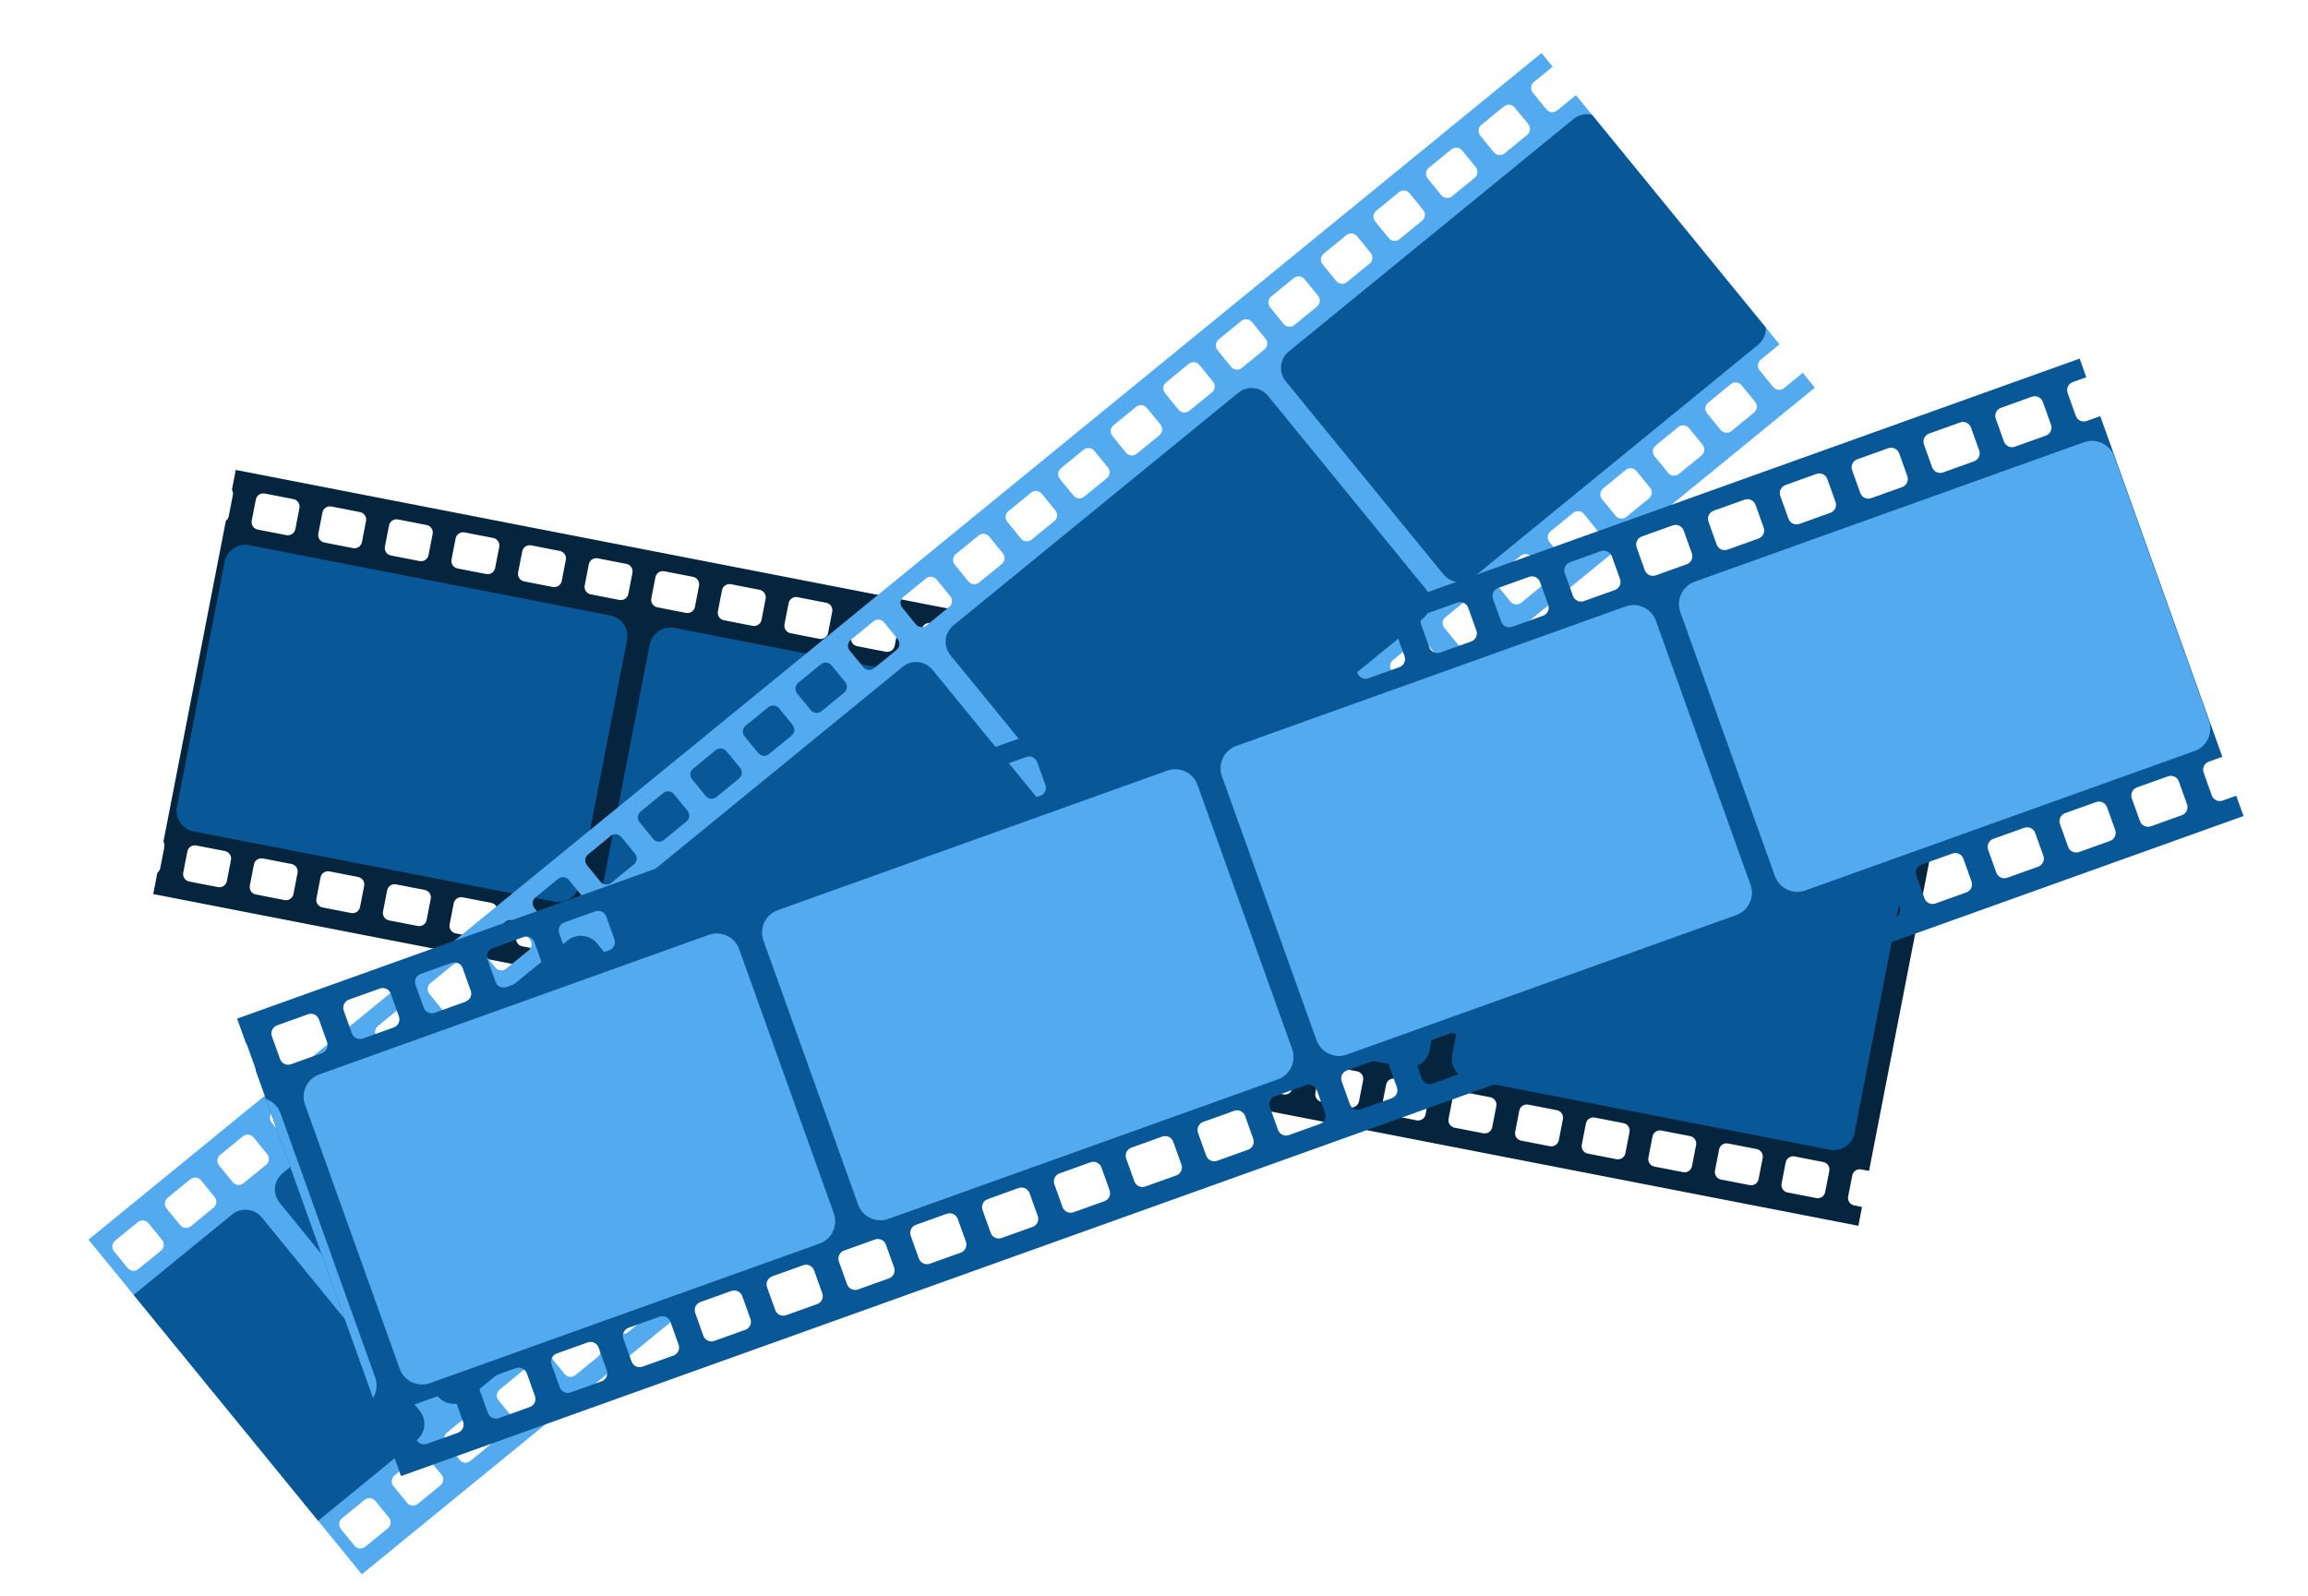 <?xml version="1.0" encoding="UTF-8"?> <svg xmlns="http://www.w3.org/2000/svg" width="146" height="101" viewBox="0 0 146 101" fill="none"> <g clip-path="url(#clip0_5_175)"> <path d="M-22.197 22.51L-27.418 49.343L170.101 87.776L175.322 60.943L-22.197 22.51ZM-23.565 48.365C-23.616 48.627 -23.868 48.797 -24.131 48.746L-25.943 48.394C-26.206 48.343 -26.376 48.091 -26.325 47.828L-26.065 46.495C-26.014 46.232 -25.762 46.062 -25.5 46.113L-23.687 46.466C-23.425 46.517 -23.255 46.769 -23.306 47.031L-23.565 48.365ZM-19.233 26.099C-19.284 26.361 -19.536 26.531 -19.798 26.48L-21.611 26.127C-21.873 26.076 -22.043 25.824 -21.992 25.562L-21.732 24.228C-21.681 23.965 -21.429 23.796 -21.167 23.847L-19.354 24.199C-19.092 24.25 -18.922 24.502 -18.973 24.765L-19.233 26.099ZM-19.352 49.185C-19.404 49.447 -19.655 49.617 -19.918 49.566L-21.731 49.213C-21.993 49.162 -22.163 48.91 -22.112 48.648L-21.852 47.314C-21.801 47.052 -21.549 46.882 -21.287 46.933L-19.474 47.286C-19.212 47.337 -19.042 47.589 -19.093 47.851L-19.352 49.185ZM-15.02 26.918C-15.071 27.18 -15.323 27.35 -15.585 27.299L-17.398 26.947C-17.66 26.896 -17.83 26.644 -17.779 26.381L-17.52 25.047C-17.468 24.785 -17.217 24.615 -16.954 24.666L-15.142 25.019C-14.879 25.07 -14.709 25.322 -14.76 25.584L-15.02 26.918ZM-15.14 50.005C-15.191 50.267 -15.443 50.437 -15.705 50.386L-17.518 50.033C-17.78 49.982 -17.95 49.73 -17.899 49.468L-17.639 48.134C-17.588 47.872 -17.336 47.702 -17.074 47.753L-15.261 48.106C-14.999 48.157 -14.829 48.408 -14.88 48.671L-15.14 50.005ZM-10.807 27.738C-10.858 28 -11.11 28.17 -11.372 28.119L-13.185 27.766C-13.447 27.715 -13.617 27.463 -13.566 27.201L-13.307 25.867C-13.256 25.605 -13.004 25.435 -12.742 25.486L-10.929 25.839C-10.666 25.89 -10.496 26.142 -10.548 26.404L-10.807 27.738ZM-10.927 50.824C-10.978 51.087 -11.23 51.257 -11.492 51.206L-13.305 50.853C-13.567 50.802 -13.737 50.55 -13.686 50.288L-13.427 48.954C-13.375 48.691 -13.123 48.522 -12.861 48.572L-11.048 48.925C-10.786 48.976 -10.616 49.228 -10.667 49.49L-10.927 50.824ZM-6.594 28.558C-6.645 28.82 -6.897 28.99 -7.16 28.939L-8.972 28.586C-9.235 28.535 -9.404 28.283 -9.353 28.021L-9.094 26.687C-9.043 26.425 -8.791 26.255 -8.529 26.306L-6.716 26.659C-6.454 26.709 -6.284 26.962 -6.335 27.224L-6.594 28.558ZM-6.714 51.644C-6.765 51.906 -7.017 52.076 -7.279 52.025L-9.092 51.672C-9.354 51.621 -9.524 51.37 -9.473 51.107L-9.214 49.773C-9.163 49.511 -8.911 49.341 -8.648 49.392L-6.836 49.745C-6.573 49.796 -6.403 50.048 -6.454 50.31L-6.714 51.644ZM-2.381 29.377C-2.432 29.64 -2.684 29.809 -2.947 29.759L-4.759 29.406C-5.022 29.355 -5.192 29.103 -5.141 28.84L-4.881 27.506C-4.83 27.244 -4.578 27.074 -4.316 27.125L-2.503 27.478C-2.241 27.529 -2.071 27.781 -2.122 28.043L-2.381 29.377ZM-2.501 52.464C-2.552 52.726 -2.804 52.896 -3.066 52.845L-4.879 52.492C-5.141 52.441 -5.311 52.189 -5.26 51.927L-5.001 50.593C-4.95 50.331 -4.698 50.161 -4.436 50.212L-2.623 50.565C-2.36 50.616 -2.191 50.868 -2.242 51.13L-2.501 52.464ZM1.831 30.197C1.78 30.459 1.528 30.629 1.266 30.578L-0.547 30.225C-0.809 30.174 -0.979 29.922 -0.928 29.66L-0.668 28.326C-0.617 28.064 -0.365 27.894 -0.103 27.945L1.71 28.298C1.972 28.349 2.142 28.601 2.091 28.863L1.831 30.197ZM1.712 53.284C1.661 53.546 1.409 53.716 1.146 53.665L-0.666 53.312C-0.929 53.261 -1.099 53.009 -1.047 52.747L-0.788 51.413C-0.737 51.151 -0.485 50.981 -0.223 51.032L1.59 51.384C1.852 51.435 2.022 51.687 1.971 51.95L1.712 53.284ZM6.044 31.017C5.993 31.279 5.741 31.449 5.479 31.398L3.666 31.045C3.404 30.994 3.234 30.742 3.285 30.48L3.545 29.146C3.596 28.884 3.848 28.714 4.11 28.765L5.923 29.118C6.185 29.169 6.355 29.421 6.304 29.683L6.044 31.017ZM5.925 54.103C5.873 54.365 5.622 54.535 5.359 54.484L3.546 54.132C3.284 54.081 3.114 53.829 3.165 53.566L3.425 52.233C3.476 51.97 3.728 51.8 3.99 51.851L5.803 52.204C6.065 52.255 6.235 52.507 6.184 52.769L5.925 54.103ZM10.257 31.837C10.206 32.099 9.954 32.269 9.692 32.218L7.879 31.865C7.617 31.814 7.447 31.562 7.498 31.3L7.757 29.966C7.809 29.703 8.06 29.534 8.323 29.585L10.136 29.937C10.398 29.988 10.568 30.24 10.517 30.503L10.257 31.837ZM10.137 54.923C10.086 55.185 9.834 55.355 9.572 55.304L7.759 54.951C7.497 54.9 7.327 54.648 7.378 54.386L7.638 53.052C7.689 52.79 7.941 52.62 8.203 52.671L10.016 53.024C10.278 53.075 10.448 53.327 10.397 53.589L10.137 54.923ZM14.47 32.656C14.419 32.919 14.167 33.088 13.905 33.037L12.092 32.685C11.83 32.634 11.66 32.382 11.711 32.119L11.97 30.785C12.021 30.523 12.273 30.353 12.536 30.404L14.348 30.757C14.611 30.808 14.78 31.06 14.729 31.322L14.47 32.656ZM14.35 55.743C14.299 56.005 14.047 56.175 13.785 56.124L11.972 55.771C11.71 55.72 11.54 55.468 11.591 55.206L11.851 53.872C11.902 53.61 12.154 53.44 12.416 53.491L14.229 53.844C14.491 53.895 14.661 54.147 14.61 54.409L14.35 55.743ZM18.683 33.476C18.632 33.738 18.38 33.908 18.117 33.857L16.305 33.504C16.043 33.453 15.873 33.201 15.924 32.939L16.183 31.605C16.234 31.343 16.486 31.173 16.748 31.224L18.561 31.577C18.823 31.628 18.993 31.88 18.942 32.142L18.683 33.476ZM18.563 56.562C18.512 56.825 18.26 56.995 17.998 56.944L16.185 56.591C15.923 56.54 15.753 56.288 15.804 56.026L16.063 54.692C16.114 54.429 16.366 54.26 16.629 54.311L18.442 54.663C18.704 54.714 18.874 54.966 18.823 55.228L18.563 56.562ZM22.896 34.296C22.845 34.558 22.593 34.728 22.33 34.677L20.517 34.324C20.255 34.273 20.085 34.021 20.137 33.759L20.396 32.425C20.447 32.163 20.699 31.993 20.961 32.044L22.774 32.397C23.036 32.447 23.206 32.7 23.155 32.962L22.896 34.296ZM22.776 57.382C22.725 57.644 22.473 57.814 22.211 57.763L20.398 57.41C20.136 57.359 19.966 57.108 20.017 56.845L20.276 55.511C20.327 55.249 20.579 55.079 20.841 55.13L22.654 55.483C22.917 55.534 23.086 55.786 23.035 56.048L22.776 57.382ZM27.108 35.115C27.057 35.378 26.805 35.547 26.543 35.496L24.73 35.144C24.468 35.093 24.298 34.841 24.349 34.578L24.609 33.245C24.66 32.982 24.912 32.812 25.174 32.864L26.987 33.216C27.249 33.267 27.419 33.519 27.368 33.781L27.108 35.115ZM26.989 58.202C26.938 58.464 26.686 58.634 26.424 58.583L24.611 58.23C24.348 58.179 24.178 57.927 24.23 57.665L24.489 56.331C24.54 56.069 24.792 55.899 25.054 55.95L26.867 56.303C27.129 56.354 27.299 56.606 27.248 56.868L26.989 58.202ZM31.321 35.935C31.27 36.197 31.018 36.367 30.756 36.316L28.943 35.964C28.681 35.912 28.511 35.66 28.562 35.398L28.822 34.064C28.873 33.802 29.125 33.632 29.387 33.683L31.2 34.036C31.462 34.087 31.632 34.339 31.581 34.601L31.321 35.935ZM31.201 59.022C31.151 59.284 30.899 59.454 30.636 59.403L28.823 59.05C28.561 58.999 28.391 58.747 28.442 58.485L28.702 57.151C28.753 56.889 29.005 56.719 29.267 56.77L31.08 57.122C31.342 57.173 31.512 57.425 31.461 57.688L31.201 59.022ZM35.534 36.755C35.483 37.017 35.231 37.187 34.969 37.136L33.156 36.783C32.894 36.732 32.724 36.48 32.775 36.218L33.035 34.884C33.086 34.622 33.337 34.452 33.6 34.503L35.413 34.856C35.675 34.907 35.845 35.159 35.794 35.421L35.534 36.755ZM35.414 59.841C35.363 60.104 35.111 60.273 34.849 60.222L33.036 59.87C32.774 59.819 32.604 59.567 32.655 59.304L32.915 57.971C32.966 57.708 33.218 57.538 33.48 57.589L35.293 57.942C35.555 57.993 35.725 58.245 35.674 58.507L35.414 59.841ZM39.747 37.575C39.696 37.837 39.444 38.007 39.182 37.956L37.369 37.603C37.107 37.552 36.937 37.3 36.988 37.038L37.247 35.704C37.298 35.441 37.55 35.272 37.813 35.323L39.625 35.675C39.888 35.726 40.057 35.978 40.007 36.241L39.747 37.575ZM39.627 60.661C39.576 60.923 39.324 61.093 39.062 61.042L37.249 60.689C36.987 60.638 36.817 60.386 36.868 60.124L37.128 58.79C37.179 58.528 37.431 58.358 37.693 58.409L39.506 58.762C39.768 58.813 39.938 59.065 39.887 59.327L39.627 60.661ZM43.96 38.394C43.909 38.657 43.657 38.826 43.395 38.775L41.582 38.423C41.319 38.372 41.15 38.12 41.201 37.857L41.46 36.523C41.511 36.261 41.763 36.091 42.025 36.142L43.838 36.495C44.1 36.546 44.27 36.798 44.219 37.06L43.96 38.394ZM43.84 61.481C43.789 61.743 43.537 61.913 43.275 61.862L41.462 61.509C41.2 61.458 41.03 61.206 41.081 60.944L41.34 59.61C41.392 59.348 41.644 59.178 41.906 59.229L43.718 59.582C43.981 59.633 44.151 59.885 44.1 60.147L43.84 61.481ZM48.173 39.214C48.122 39.476 47.87 39.646 47.607 39.595L45.795 39.242C45.532 39.191 45.362 38.939 45.413 38.677L45.673 37.343C45.724 37.081 45.976 36.911 46.238 36.962L48.051 37.315C48.313 37.366 48.483 37.618 48.432 37.88L48.173 39.214ZM48.053 62.3C48.002 62.563 47.75 62.733 47.488 62.682L45.675 62.329C45.413 62.278 45.243 62.026 45.294 61.764L45.553 60.43C45.604 60.167 45.856 59.998 46.118 60.049L47.931 60.401C48.194 60.452 48.364 60.704 48.312 60.967L48.053 62.3ZM52.386 40.034C52.334 40.296 52.083 40.466 51.82 40.415L50.007 40.062C49.745 40.011 49.575 39.759 49.626 39.497L49.886 38.163C49.937 37.901 50.189 37.731 50.451 37.782L52.264 38.135C52.526 38.185 52.696 38.438 52.645 38.7L52.386 40.034ZM52.266 63.12C52.215 63.382 51.963 63.552 51.7 63.501L49.888 63.149C49.626 63.097 49.456 62.846 49.507 62.583L49.766 61.249C49.817 60.987 50.069 60.817 50.331 60.868L52.144 61.221C52.406 61.272 52.576 61.524 52.525 61.786L52.266 63.12ZM56.598 40.853C56.547 41.116 56.295 41.285 56.033 41.234L54.22 40.882C53.958 40.831 53.788 40.579 53.839 40.316L54.099 38.983C54.15 38.72 54.402 38.55 54.664 38.602L56.477 38.954C56.739 39.005 56.909 39.257 56.858 39.519L56.598 40.853ZM56.479 63.94C56.428 64.202 56.176 64.372 55.913 64.321L54.1 63.968C53.838 63.917 53.668 63.665 53.719 63.403L53.979 62.069C54.03 61.807 54.282 61.637 54.544 61.688L56.357 62.041C56.619 62.092 56.789 62.344 56.738 62.606L56.479 63.94ZM60.811 41.673C60.76 41.935 60.508 42.105 60.246 42.054L58.433 41.702C58.171 41.651 58.001 41.398 58.052 41.136L58.312 39.802C58.363 39.54 58.615 39.37 58.877 39.421L60.69 39.774C60.952 39.825 61.122 40.077 61.071 40.339L60.811 41.673ZM60.691 64.76C60.64 65.022 60.388 65.192 60.126 65.141L58.313 64.788C58.051 64.737 57.881 64.485 57.932 64.223L58.192 62.889C58.243 62.627 58.495 62.457 58.757 62.508L60.57 62.861C60.832 62.911 61.002 63.163 60.951 63.426L60.691 64.76ZM65.024 42.493C64.973 42.755 64.721 42.925 64.459 42.874L62.646 42.521C62.384 42.47 62.214 42.218 62.265 41.956L62.524 40.622C62.575 40.36 62.827 40.19 63.09 40.241L64.903 40.594C65.165 40.645 65.335 40.897 65.284 41.159L65.024 42.493ZM64.904 65.579C64.853 65.842 64.601 66.011 64.339 65.96L62.526 65.608C62.264 65.557 62.094 65.305 62.145 65.043L62.405 63.709C62.456 63.446 62.708 63.276 62.97 63.327L64.783 63.68C65.045 63.731 65.215 63.983 65.164 64.245L64.904 65.579ZM69.237 43.313C69.186 43.575 68.934 43.745 68.672 43.694L66.859 43.341C66.597 43.29 66.427 43.038 66.478 42.776L66.737 41.442C66.788 41.179 67.04 41.01 67.302 41.061L69.115 41.413C69.377 41.464 69.547 41.716 69.496 41.979L69.237 43.313ZM69.117 66.399C69.066 66.661 68.814 66.831 68.552 66.78L66.739 66.427C66.477 66.376 66.307 66.124 66.358 65.862L66.618 64.528C66.668 64.266 66.921 64.096 67.183 64.147L68.996 64.5C69.258 64.551 69.428 64.803 69.377 65.065L69.117 66.399ZM73.45 44.132C73.399 44.395 73.147 44.564 72.885 44.513L71.072 44.161C70.809 44.11 70.639 43.858 70.691 43.595L70.95 42.261C71.001 41.999 71.253 41.829 71.515 41.88L73.328 42.233C73.59 42.284 73.76 42.536 73.709 42.798L73.45 44.132ZM73.33 67.219C73.279 67.481 73.027 67.651 72.765 67.6L70.952 67.247C70.69 67.196 70.52 66.944 70.571 66.682L70.83 65.348C70.881 65.086 71.133 64.916 71.396 64.967L73.208 65.32C73.471 65.371 73.641 65.623 73.59 65.885L73.33 67.219ZM77.662 44.952C77.612 45.214 77.359 45.384 77.097 45.333L75.284 44.98C75.022 44.929 74.852 44.677 74.903 44.415L75.163 43.081C75.214 42.819 75.466 42.649 75.728 42.7L77.541 43.053C77.803 43.104 77.973 43.356 77.922 43.618L77.662 44.952ZM77.543 68.038C77.492 68.301 77.24 68.471 76.978 68.42L75.165 68.067C74.903 68.016 74.733 67.764 74.784 67.502L75.043 66.168C75.094 65.905 75.346 65.736 75.608 65.787L77.421 66.139C77.683 66.19 77.853 66.442 77.802 66.704L77.543 68.038ZM81.875 45.772C81.824 46.034 81.572 46.204 81.31 46.153L79.497 45.8C79.235 45.749 79.065 45.497 79.116 45.235L79.376 43.901C79.427 43.639 79.679 43.469 79.941 43.52L81.754 43.873C82.016 43.924 82.186 44.175 82.135 44.438L81.875 45.772ZM81.756 68.858C81.705 69.12 81.453 69.29 81.19 69.239L79.378 68.887C79.115 68.835 78.945 68.584 78.996 68.321L79.256 66.987C79.307 66.725 79.559 66.555 79.821 66.606L81.634 66.959C81.896 67.01 82.066 67.262 82.015 67.524L81.756 68.858ZM86.088 46.591C86.037 46.854 85.785 47.023 85.523 46.972L83.71 46.62C83.448 46.569 83.278 46.317 83.329 46.055L83.589 44.721C83.64 44.458 83.892 44.288 84.154 44.34L85.967 44.692C86.229 44.743 86.399 44.995 86.348 45.258L86.088 46.591ZM85.969 69.678C85.917 69.94 85.665 70.11 85.403 70.059L83.59 69.706C83.328 69.655 83.158 69.403 83.209 69.141L83.469 67.807C83.52 67.545 83.772 67.375 84.034 67.426L85.847 67.779C86.109 67.83 86.279 68.082 86.228 68.344L85.969 69.678ZM90.301 47.411C90.25 47.673 89.998 47.843 89.736 47.792L87.923 47.44C87.661 47.389 87.491 47.136 87.542 46.874L87.802 45.54C87.853 45.278 88.104 45.108 88.367 45.159L90.18 45.512C90.442 45.563 90.612 45.815 90.561 46.077L90.301 47.411ZM90.181 70.498C90.13 70.76 89.878 70.93 89.616 70.879L87.803 70.526C87.541 70.475 87.371 70.223 87.422 69.961L87.682 68.627C87.733 68.365 87.985 68.195 88.247 68.246L90.06 68.599C90.322 68.65 90.492 68.901 90.441 69.164L90.181 70.498ZM94.514 48.231C94.463 48.493 94.211 48.663 93.949 48.612L92.136 48.259C91.874 48.208 91.704 47.956 91.755 47.694L92.014 46.36C92.065 46.098 92.317 45.928 92.579 45.979L94.392 46.332C94.655 46.383 94.825 46.635 94.773 46.897L94.514 48.231ZM94.394 71.317C94.343 71.58 94.091 71.749 93.829 71.698L92.016 71.346C91.754 71.295 91.584 71.043 91.635 70.781L91.895 69.447C91.946 69.184 92.198 69.014 92.46 69.066L94.273 69.418C94.535 69.469 94.705 69.721 94.654 69.983L94.394 71.317ZM98.727 49.051C98.676 49.313 98.424 49.483 98.162 49.432L96.349 49.079C96.086 49.028 95.917 48.776 95.968 48.514L96.227 47.18C96.278 46.917 96.53 46.748 96.792 46.799L98.605 47.151C98.867 47.202 99.037 47.454 98.986 47.717L98.727 49.051ZM98.607 72.137C98.556 72.399 98.304 72.569 98.042 72.518L96.229 72.165C95.967 72.114 95.797 71.862 95.848 71.6L96.107 70.266C96.158 70.004 96.41 69.834 96.673 69.885L98.485 70.238C98.748 70.289 98.918 70.541 98.867 70.803L98.607 72.137ZM102.94 49.87C102.889 50.133 102.637 50.302 102.374 50.251L100.562 49.899C100.299 49.848 100.129 49.596 100.18 49.333L100.44 47.999C100.491 47.737 100.743 47.567 101.005 47.618L102.818 47.971C103.08 48.022 103.25 48.274 103.199 48.536L102.94 49.87ZM102.82 72.957C102.769 73.219 102.517 73.389 102.255 73.338L100.442 72.985C100.18 72.934 100.01 72.682 100.061 72.42L100.32 71.086C100.371 70.824 100.623 70.654 100.885 70.705L102.698 71.058C102.961 71.109 103.13 71.361 103.079 71.623L102.82 72.957ZM107.152 50.69C107.101 50.952 106.849 51.122 106.587 51.071L104.774 50.718C104.512 50.667 104.342 50.415 104.393 50.153L104.653 48.819C104.704 48.557 104.956 48.387 105.218 48.438L107.031 48.791C107.293 48.842 107.463 49.094 107.412 49.356L107.152 50.69ZM107.033 73.776C106.982 74.039 106.73 74.209 106.467 74.158L104.655 73.805C104.392 73.754 104.222 73.502 104.274 73.24L104.533 71.906C104.584 71.644 104.836 71.474 105.098 71.525L106.911 71.877C107.173 71.928 107.343 72.18 107.292 72.443L107.033 73.776ZM111.365 51.51C111.314 51.772 111.062 51.942 110.8 51.891L108.987 51.538C108.725 51.487 108.555 51.235 108.606 50.973L108.866 49.639C108.917 49.377 109.169 49.207 109.431 49.258L111.244 49.611C111.506 49.662 111.676 49.913 111.625 50.176L111.365 51.51ZM111.246 74.596C111.194 74.859 110.943 75.028 110.68 74.977L108.867 74.625C108.605 74.574 108.435 74.322 108.486 74.059L108.746 72.725C108.797 72.463 109.049 72.293 109.311 72.344L111.124 72.697C111.386 72.748 111.556 73 111.505 73.262L111.246 74.596ZM115.578 52.329C115.527 52.592 115.275 52.762 115.013 52.711L113.2 52.358C112.938 52.307 112.768 52.055 112.819 51.793L113.078 50.459C113.13 50.196 113.381 50.026 113.644 50.078L115.457 50.43C115.719 50.481 115.889 50.733 115.838 50.995L115.578 52.329ZM115.458 75.416C115.407 75.678 115.155 75.848 114.893 75.797L113.08 75.444C112.818 75.393 112.648 75.141 112.699 74.879L112.959 73.545C113.01 73.283 113.262 73.113 113.524 73.164L115.337 73.517C115.599 73.568 115.769 73.82 115.718 74.082L115.458 75.416ZM119.791 53.149C119.74 53.411 119.488 53.581 119.226 53.53L117.413 53.178C117.151 53.127 116.981 52.874 117.032 52.612L117.291 51.278C117.342 51.016 117.594 50.846 117.857 50.897L119.669 51.25C119.932 51.301 120.102 51.553 120.05 51.815L119.791 53.149ZM119.671 76.236C119.62 76.498 119.368 76.668 119.106 76.617L117.293 76.264C117.031 76.213 116.861 75.961 116.912 75.699L117.172 74.365C117.223 74.103 117.475 73.933 117.737 73.984L119.55 74.337C119.812 74.388 119.982 74.639 119.931 74.902L119.671 76.236ZM124.004 53.969C123.953 54.231 123.701 54.401 123.439 54.35L121.626 53.997C121.363 53.946 121.194 53.694 121.245 53.432L121.504 52.098C121.555 51.836 121.807 51.666 122.069 51.717L123.882 52.07C124.144 52.121 124.314 52.373 124.263 52.635L124.004 53.969ZM123.884 77.055C123.833 77.318 123.581 77.487 123.319 77.436L121.506 77.084C121.244 77.033 121.074 76.781 121.125 76.519L121.384 75.185C121.435 74.922 121.687 74.752 121.95 74.803L123.763 75.156C124.025 75.207 124.195 75.459 124.144 75.721L123.884 77.055ZM128.217 54.789C128.166 55.051 127.914 55.221 127.651 55.17L125.839 54.817C125.576 54.766 125.406 54.514 125.457 54.252L125.717 52.918C125.768 52.656 126.02 52.486 126.282 52.537L128.095 52.889C128.357 52.94 128.527 53.192 128.476 53.455L128.217 54.789ZM128.097 77.875C128.046 78.137 127.794 78.307 127.532 78.256L125.719 77.903C125.457 77.852 125.287 77.6 125.338 77.338L125.597 76.004C125.648 75.742 125.9 75.572 126.162 75.623L127.975 75.976C128.238 76.027 128.407 76.279 128.356 76.541L128.097 77.875ZM132.429 55.608C132.378 55.87 132.126 56.04 131.864 55.989L130.051 55.637C129.789 55.586 129.619 55.334 129.67 55.071L129.93 53.737C129.981 53.475 130.233 53.305 130.495 53.356L132.308 53.709C132.57 53.76 132.74 54.012 132.689 54.274L132.429 55.608ZM132.31 78.695C132.259 78.957 132.007 79.127 131.744 79.076L129.932 78.723C129.669 78.672 129.5 78.42 129.551 78.158L129.81 76.824C129.861 76.562 130.113 76.392 130.375 76.443L132.188 76.796C132.45 76.847 132.62 77.099 132.569 77.361L132.31 78.695ZM136.642 56.428C136.591 56.69 136.339 56.86 136.077 56.809L134.264 56.456C134.002 56.405 133.832 56.153 133.883 55.891L134.143 54.557C134.194 54.295 134.446 54.125 134.708 54.176L136.521 54.529C136.783 54.58 136.953 54.832 136.902 55.094L136.642 56.428ZM136.523 79.514C136.472 79.777 136.22 79.947 135.957 79.896L134.144 79.543C133.882 79.492 133.712 79.24 133.763 78.978L134.023 77.644C134.074 77.382 134.326 77.212 134.588 77.263L136.401 77.615C136.663 77.666 136.833 77.918 136.782 78.181L136.523 79.514ZM140.855 57.248C140.804 57.51 140.552 57.68 140.29 57.629L138.477 57.276C138.215 57.225 138.045 56.973 138.096 56.711L138.356 55.377C138.407 55.115 138.659 54.945 138.921 54.996L140.734 55.349C140.996 55.4 141.166 55.652 141.115 55.914L140.855 57.248ZM140.735 80.334C140.684 80.597 140.432 80.766 140.17 80.715L138.357 80.363C138.095 80.312 137.925 80.06 137.976 79.797L138.236 78.463C138.287 78.201 138.539 78.031 138.801 78.082L140.614 78.435C140.876 78.486 141.046 78.738 140.995 79L140.735 80.334ZM145.068 58.068C145.017 58.33 144.765 58.5 144.503 58.449L142.69 58.096C142.428 58.045 142.258 57.793 142.309 57.531L142.568 56.197C142.619 55.934 142.871 55.764 143.134 55.816L144.946 56.168C145.209 56.219 145.379 56.471 145.328 56.733L145.068 58.068ZM144.948 81.154C144.897 81.416 144.645 81.586 144.383 81.535L142.57 81.182C142.308 81.131 142.138 80.879 142.189 80.617L142.449 79.283C142.5 79.021 142.752 78.851 143.014 78.902L144.827 79.255C145.089 79.306 145.259 79.558 145.208 79.82L144.948 81.154ZM149.281 58.887C149.23 59.149 148.978 59.319 148.716 59.268L146.903 58.916C146.641 58.864 146.471 58.612 146.522 58.35L146.781 57.016C146.832 56.754 147.084 56.584 147.346 56.635L149.159 56.988C149.422 57.039 149.591 57.291 149.54 57.553L149.281 58.887ZM149.161 81.974C149.11 82.236 148.858 82.406 148.596 82.355L146.783 82.002C146.521 81.951 146.351 81.699 146.402 81.437L146.661 80.103C146.712 79.841 146.964 79.671 147.227 79.722L149.04 80.075C149.302 80.126 149.472 80.377 149.421 80.64L149.161 81.974ZM153.494 59.707C153.443 59.969 153.191 60.139 152.928 60.088L151.116 59.735C150.853 59.684 150.683 59.432 150.734 59.17L150.994 57.836C151.045 57.574 151.297 57.404 151.559 57.455L153.372 57.808C153.634 57.859 153.804 58.111 153.753 58.373L153.494 59.707ZM153.374 82.793C153.323 83.056 153.071 83.225 152.809 83.174L150.996 82.822C150.734 82.771 150.564 82.519 150.615 82.257L150.874 80.923C150.925 80.66 151.177 80.49 151.44 80.541L153.252 80.894C153.515 80.945 153.684 81.197 153.633 81.459L153.374 82.793ZM157.706 60.527C157.655 60.789 157.403 60.959 157.141 60.908L155.328 60.555C155.066 60.504 154.896 60.252 154.947 59.99L155.207 58.656C155.258 58.394 155.51 58.224 155.772 58.275L157.585 58.627C157.847 58.678 158.017 58.93 157.966 59.193L157.706 60.527ZM157.587 83.613C157.536 83.875 157.284 84.045 157.022 83.994L155.209 83.641C154.946 83.59 154.777 83.338 154.828 83.076L155.087 81.742C155.138 81.48 155.39 81.31 155.652 81.361L157.465 81.714C157.727 81.765 157.897 82.017 157.846 82.279L157.587 83.613ZM161.919 61.346C161.868 61.609 161.616 61.778 161.354 61.727L159.541 61.375C159.279 61.324 159.109 61.072 159.16 60.809L159.42 59.475C159.471 59.213 159.723 59.043 159.985 59.094L161.798 59.447C162.06 59.498 162.23 59.75 162.179 60.012L161.919 61.346ZM161.8 84.433C161.749 84.695 161.497 84.865 161.234 84.814L159.422 84.461C159.159 84.41 158.989 84.158 159.04 83.896L159.3 82.562C159.351 82.3 159.603 82.13 159.865 82.181L161.678 82.534C161.94 82.585 162.11 82.837 162.059 83.099L161.8 84.433ZM166.132 62.166C166.081 62.428 165.829 62.598 165.567 62.547L163.754 62.194C163.492 62.143 163.322 61.891 163.373 61.629L163.633 60.295C163.684 60.033 163.936 59.863 164.198 59.914L166.011 60.267C166.273 60.318 166.443 60.57 166.392 60.832L166.132 62.166ZM166.012 85.253C165.961 85.515 165.709 85.685 165.447 85.634L163.634 85.281C163.372 85.23 163.202 84.978 163.253 84.716L163.513 83.382C163.564 83.12 163.816 82.95 164.078 83.001L165.891 83.353C166.153 83.404 166.323 83.656 166.272 83.919L166.012 85.253ZM170.345 62.986C170.294 63.248 170.042 63.418 169.78 63.367L167.967 63.014C167.705 62.963 167.535 62.711 167.586 62.449L167.845 61.115C167.896 60.853 168.148 60.683 168.411 60.734L170.223 61.087C170.486 61.138 170.656 61.39 170.605 61.652L170.345 62.986ZM170.225 86.072C170.174 86.335 169.922 86.504 169.66 86.453L167.847 86.101C167.585 86.05 167.415 85.798 167.466 85.535L167.726 84.201C167.777 83.939 168.029 83.769 168.291 83.82L170.104 84.173C170.366 84.224 170.536 84.476 170.485 84.738L170.225 86.072ZM174.558 63.806C174.507 64.068 174.255 64.238 173.993 64.187L172.18 63.834C171.918 63.783 171.748 63.531 171.799 63.269L172.058 61.935C172.109 61.672 172.361 61.502 172.623 61.554L174.436 61.906C174.699 61.957 174.868 62.209 174.817 62.471L174.558 63.806Z" fill="#05253F"></path> <path d="M11.727 33.708L-11.11 29.265C-11.834 29.124 -12.536 29.596 -12.676 30.321L-15.69 45.809C-15.831 46.533 -15.358 47.235 -14.634 47.376L8.203 51.819C8.927 51.96 9.628 51.487 9.769 50.763L12.783 35.275C12.924 34.55 12.451 33.849 11.727 33.708Z" fill="#085897"></path> <path d="M15.774 34.496L38.606 38.938C39.33 39.079 39.803 39.78 39.662 40.504L36.649 55.987C36.508 56.711 35.807 57.184 35.083 57.043L12.252 52.601C11.528 52.46 11.055 51.759 11.196 51.035L14.208 35.552C14.349 34.828 15.051 34.355 15.774 34.496Z" fill="#085897"></path> <path d="M65.502 44.171L42.665 39.728C41.941 39.587 41.239 40.06 41.099 40.784L38.085 56.273C37.944 56.997 38.417 57.698 39.141 57.839L61.978 62.282C62.702 62.423 63.404 61.95 63.544 61.226L66.558 45.738C66.699 45.014 66.226 44.312 65.502 44.171Z" fill="#085897"></path> <path d="M92.387 49.403L69.55 44.959C68.825 44.818 68.124 45.291 67.983 46.015L64.97 61.504C64.829 62.228 65.302 62.929 66.026 63.07L88.863 67.513C89.587 67.654 90.288 67.182 90.429 66.457L93.443 50.969C93.584 50.245 93.111 49.543 92.387 49.403Z" fill="#085897"></path> <path d="M96.44 50.191L119.271 54.634C119.995 54.775 120.468 55.476 120.327 56.2L117.315 71.683C117.174 72.407 116.472 72.88 115.748 72.739L92.917 68.296C92.193 68.156 91.72 67.454 91.861 66.73L94.874 51.247C95.014 50.523 95.716 50.05 96.44 50.191Z" fill="#085897"></path> <path d="M146.156 59.865L123.325 55.422C122.829 55.326 122.341 55.521 122.039 55.888C121.9 56.056 121.802 56.256 121.757 56.484L118.745 71.967C118.7 72.195 118.716 72.417 118.782 72.625C118.925 73.079 119.305 73.437 119.801 73.533L142.632 77.976C143.356 78.117 144.057 77.644 144.198 76.92L147.212 61.431C147.353 60.707 146.88 60.006 146.156 59.865Z" fill="#085897"></path> </g> <g clip-path="url(#clip1_5_175)"> <path d="M5.598 78.428L22.89 99.6L178.736 -27.69L161.444 -48.862L5.598 78.428ZM24.602 96.013C24.771 96.219 24.74 96.522 24.533 96.691L23.103 97.859C22.896 98.028 22.594 97.998 22.425 97.791L21.565 96.738C21.396 96.531 21.427 96.229 21.634 96.06L23.064 94.892C23.271 94.723 23.573 94.753 23.742 94.96L24.602 96.013ZM10.252 78.444C10.421 78.65 10.391 78.953 10.184 79.122L8.753 80.29C8.546 80.459 8.244 80.429 8.075 80.222L7.215 79.169C7.046 78.962 7.077 78.66 7.284 78.491L8.714 77.323C8.921 77.154 9.223 77.184 9.392 77.391L10.252 78.444ZM27.926 93.298C28.095 93.504 28.064 93.807 27.857 93.976L26.427 95.144C26.22 95.313 25.918 95.283 25.749 95.076L24.889 94.023C24.72 93.816 24.751 93.514 24.958 93.345L26.388 92.177C26.595 92.008 26.897 92.038 27.066 92.245L27.926 93.298ZM13.576 75.729C13.745 75.936 13.715 76.238 13.508 76.407L12.077 77.575C11.87 77.744 11.568 77.714 11.399 77.507L10.539 76.454C10.37 76.247 10.401 75.945 10.608 75.776L12.038 74.608C12.245 74.439 12.547 74.469 12.716 74.676L13.576 75.729ZM31.25 90.583C31.419 90.79 31.388 91.092 31.181 91.261L29.751 92.429C29.544 92.598 29.242 92.568 29.073 92.361L28.213 91.308C28.044 91.101 28.075 90.799 28.282 90.63L29.712 89.462C29.919 89.293 30.221 89.323 30.39 89.53L31.25 90.583ZM16.9 73.014C17.069 73.221 17.039 73.523 16.832 73.692L15.401 74.86C15.194 75.029 14.892 74.999 14.723 74.792L13.863 73.739C13.694 73.532 13.725 73.23 13.932 73.061L15.362 71.893C15.569 71.724 15.871 71.754 16.041 71.961L16.9 73.014ZM34.574 87.868C34.743 88.075 34.712 88.377 34.505 88.546L33.075 89.714C32.868 89.883 32.566 89.853 32.397 89.646L31.537 88.593C31.368 88.386 31.399 88.084 31.606 87.915L33.036 86.747C33.243 86.578 33.545 86.608 33.714 86.815L34.574 87.868ZM20.224 70.299C20.393 70.506 20.363 70.808 20.156 70.977L18.725 72.145C18.518 72.314 18.216 72.284 18.047 72.077L17.187 71.024C17.018 70.817 17.049 70.515 17.256 70.346L18.686 69.178C18.893 69.009 19.195 69.039 19.364 69.246L20.224 70.299ZM37.898 85.153C38.067 85.36 38.036 85.662 37.829 85.831L36.399 86.999C36.192 87.168 35.89 87.138 35.721 86.931L34.861 85.878C34.692 85.671 34.723 85.369 34.93 85.2L36.36 84.032C36.567 83.863 36.869 83.893 37.038 84.1L37.898 85.153ZM23.548 67.584C23.717 67.791 23.687 68.093 23.48 68.262L22.049 69.43C21.843 69.599 21.54 69.569 21.371 69.362L20.512 68.309C20.343 68.103 20.373 67.8 20.58 67.631L22.01 66.463C22.217 66.294 22.52 66.324 22.689 66.531L23.548 67.584ZM41.222 82.438C41.391 82.645 41.36 82.947 41.154 83.116L39.723 84.284C39.516 84.453 39.214 84.423 39.045 84.216L38.185 83.163C38.016 82.957 38.047 82.654 38.254 82.485L39.684 81.317C39.891 81.148 40.193 81.178 40.362 81.385L41.222 82.438ZM26.872 64.869C27.041 65.076 27.011 65.378 26.804 65.547L25.373 66.715C25.166 66.884 24.864 66.854 24.695 66.647L23.835 65.594C23.666 65.388 23.697 65.085 23.904 64.916L25.334 63.748C25.541 63.579 25.843 63.609 26.012 63.816L26.872 64.869ZM44.546 79.723C44.715 79.93 44.684 80.232 44.477 80.401L43.047 81.569C42.84 81.738 42.538 81.708 42.369 81.501L41.509 80.448C41.34 80.242 41.371 79.939 41.578 79.77L43.008 78.602C43.215 78.433 43.517 78.463 43.686 78.67L44.546 79.723ZM30.196 62.154C30.365 62.361 30.335 62.663 30.128 62.832L28.697 64.001C28.491 64.169 28.188 64.139 28.019 63.932L27.16 62.88C26.991 62.673 27.021 62.37 27.228 62.201L28.658 61.033C28.865 60.864 29.168 60.895 29.337 61.101L30.196 62.154ZM47.87 77.008C48.039 77.215 48.008 77.517 47.801 77.686L46.371 78.854C46.164 79.023 45.862 78.993 45.693 78.786L44.833 77.734C44.664 77.527 44.695 77.224 44.902 77.055L46.332 75.887C46.539 75.718 46.841 75.749 47.01 75.955L47.87 77.008ZM33.52 59.439C33.689 59.646 33.659 59.948 33.452 60.117L32.021 61.285C31.814 61.455 31.512 61.424 31.343 61.217L30.483 60.165C30.314 59.958 30.345 59.655 30.552 59.486L31.982 58.318C32.189 58.149 32.492 58.18 32.66 58.386L33.52 59.439ZM51.194 74.293C51.363 74.5 51.332 74.802 51.126 74.971L49.695 76.139C49.488 76.308 49.186 76.278 49.017 76.071L48.157 75.019C47.988 74.812 48.019 74.509 48.226 74.34L49.656 73.172C49.863 73.003 50.165 73.034 50.334 73.24L51.194 74.293ZM36.844 56.724C37.013 56.931 36.983 57.233 36.776 57.402L35.345 58.571C35.139 58.74 34.836 58.709 34.667 58.502L33.807 57.45C33.639 57.243 33.669 56.94 33.876 56.771L35.306 55.603C35.513 55.434 35.816 55.465 35.984 55.672L36.844 56.724ZM54.518 71.578C54.687 71.785 54.656 72.087 54.45 72.256L53.019 73.424C52.812 73.594 52.51 73.563 52.341 73.356L51.481 72.304C51.312 72.097 51.343 71.794 51.55 71.625L52.98 70.457C53.187 70.288 53.489 70.319 53.658 70.525L54.518 71.578ZM40.168 54.009C40.337 54.216 40.307 54.518 40.1 54.687L38.669 55.856C38.462 56.025 38.16 55.994 37.991 55.787L37.132 54.735C36.962 54.528 36.993 54.225 37.2 54.056L38.63 52.888C38.837 52.719 39.139 52.75 39.309 52.957L40.168 54.009ZM57.842 68.863C58.011 69.07 57.98 69.372 57.773 69.541L56.343 70.71C56.136 70.879 55.834 70.848 55.665 70.641L54.805 69.589C54.636 69.382 54.667 69.079 54.874 68.91L56.304 67.742C56.511 67.573 56.813 67.604 56.982 67.811L57.842 68.863ZM43.492 51.294C43.661 51.501 43.631 51.803 43.424 51.972L41.993 53.141C41.786 53.31 41.484 53.279 41.315 53.072L40.456 52.02C40.286 51.813 40.317 51.511 40.524 51.342L41.954 50.173C42.161 50.004 42.464 50.035 42.633 50.242L43.492 51.294ZM61.166 66.148C61.335 66.355 61.304 66.657 61.097 66.826L59.667 67.995C59.46 68.164 59.158 68.133 58.989 67.926L58.129 66.874C57.96 66.667 57.991 66.365 58.198 66.195L59.628 65.027C59.835 64.858 60.137 64.889 60.306 65.096L61.166 66.148ZM46.816 48.579C46.985 48.786 46.955 49.089 46.748 49.258L45.318 50.426C45.111 50.595 44.808 50.564 44.639 50.357L43.779 49.305C43.611 49.098 43.641 48.796 43.848 48.627L45.278 47.458C45.485 47.289 45.788 47.32 45.957 47.527L46.816 48.579ZM64.49 63.433C64.659 63.64 64.628 63.942 64.421 64.111L62.991 65.28C62.784 65.449 62.482 65.418 62.313 65.211L61.453 64.159C61.284 63.952 61.315 63.65 61.522 63.48L62.952 62.312C63.159 62.143 63.461 62.174 63.63 62.381L64.49 63.433ZM50.14 45.864C50.309 46.071 50.279 46.373 50.072 46.542L48.642 47.711C48.435 47.88 48.132 47.849 47.963 47.642L47.103 46.59C46.934 46.383 46.965 46.081 47.172 45.912L48.602 44.743C48.809 44.574 49.112 44.605 49.281 44.812L50.14 45.864ZM67.814 60.718C67.983 60.925 67.953 61.227 67.746 61.397L66.315 62.565C66.108 62.734 65.806 62.703 65.637 62.496L64.777 61.444C64.608 61.237 64.639 60.935 64.846 60.766L66.276 59.597C66.483 59.428 66.785 59.459 66.954 59.666L67.814 60.718ZM53.464 43.149C53.633 43.356 53.603 43.659 53.396 43.828L51.965 44.996C51.759 45.165 51.456 45.134 51.287 44.927L50.428 43.875C50.259 43.668 50.289 43.366 50.496 43.197L51.926 42.028C52.133 41.859 52.436 41.89 52.605 42.097L53.464 43.149ZM71.138 58.003C71.307 58.21 71.276 58.513 71.07 58.682L69.639 59.85C69.432 60.019 69.13 59.988 68.961 59.781L68.101 58.729C67.932 58.522 67.963 58.22 68.17 58.051L69.6 56.882C69.807 56.713 70.109 56.744 70.278 56.951L71.138 58.003ZM56.788 40.434C56.957 40.641 56.927 40.944 56.72 41.113L55.289 42.281C55.083 42.45 54.78 42.419 54.611 42.212L53.752 41.16C53.583 40.953 53.613 40.651 53.82 40.482L55.25 39.313C55.457 39.145 55.76 39.175 55.929 39.382L56.788 40.434ZM74.462 55.288C74.631 55.495 74.6 55.798 74.394 55.967L72.963 57.135C72.756 57.304 72.454 57.273 72.285 57.066L71.425 56.014C71.256 55.807 71.287 55.505 71.494 55.336L72.924 54.167C73.131 53.998 73.433 54.029 73.602 54.236L74.462 55.288ZM60.112 37.719C60.281 37.926 60.251 38.229 60.044 38.398L58.614 39.566C58.407 39.735 58.104 39.705 57.935 39.498L57.076 38.445C56.907 38.238 56.937 37.936 57.144 37.767L58.574 36.599C58.781 36.429 59.084 36.46 59.253 36.667L60.112 37.719ZM77.786 52.573C77.955 52.78 77.924 53.083 77.718 53.252L76.287 54.42C76.08 54.589 75.778 54.558 75.609 54.352L74.749 53.299C74.58 53.092 74.611 52.79 74.818 52.621L76.248 51.453C76.455 51.283 76.757 51.314 76.926 51.521L77.786 52.573ZM63.436 35.005C63.605 35.211 63.575 35.514 63.368 35.683L61.938 36.851C61.731 37.02 61.428 36.989 61.259 36.783L60.4 35.73C60.231 35.523 60.261 35.221 60.468 35.052L61.898 33.884C62.105 33.715 62.408 33.745 62.577 33.952L63.436 35.005ZM81.11 49.858C81.279 50.065 81.249 50.368 81.042 50.537L79.611 51.705C79.404 51.874 79.102 51.843 78.933 51.637L78.073 50.584C77.904 50.377 77.935 50.075 78.142 49.906L79.572 48.738C79.779 48.569 80.081 48.599 80.25 48.806L81.11 49.858ZM66.76 32.29C66.929 32.496 66.899 32.799 66.692 32.968L65.261 34.136C65.055 34.305 64.752 34.275 64.583 34.068L63.724 33.015C63.555 32.808 63.585 32.506 63.792 32.337L65.222 31.169C65.429 31 65.732 31.03 65.901 31.237L66.76 32.29ZM84.434 47.144C84.603 47.35 84.573 47.653 84.366 47.822L82.935 48.99C82.728 49.159 82.426 49.129 82.257 48.922L81.397 47.869C81.228 47.662 81.259 47.36 81.466 47.191L82.896 46.023C83.103 45.854 83.405 45.884 83.574 46.091L84.434 47.144ZM70.084 29.575C70.253 29.782 70.223 30.084 70.016 30.253L68.585 31.421C68.379 31.59 68.076 31.56 67.907 31.353L67.048 30.3C66.879 30.093 66.909 29.791 67.116 29.622L68.546 28.454C68.753 28.285 69.056 28.315 69.225 28.522L70.084 29.575ZM87.758 44.429C87.927 44.636 87.897 44.938 87.69 45.107L86.259 46.275C86.052 46.444 85.75 46.414 85.581 46.207L84.721 45.154C84.552 44.947 84.583 44.645 84.79 44.476L86.22 43.308C86.427 43.139 86.729 43.169 86.898 43.376L87.758 44.429ZM73.408 26.86C73.577 27.067 73.547 27.369 73.34 27.538L71.909 28.706C71.703 28.875 71.4 28.845 71.231 28.638L70.372 27.585C70.203 27.378 70.233 27.076 70.44 26.907L71.87 25.739C72.077 25.57 72.38 25.6 72.549 25.807L73.408 26.86ZM91.082 41.714C91.251 41.92 91.221 42.223 91.014 42.392L89.583 43.56C89.376 43.729 89.074 43.699 88.905 43.492L88.045 42.439C87.876 42.232 87.907 41.93 88.114 41.761L89.544 40.593C89.751 40.424 90.053 40.454 90.222 40.661L91.082 41.714ZM76.732 24.145C76.901 24.352 76.871 24.654 76.664 24.823L75.234 25.991C75.027 26.16 74.724 26.13 74.555 25.923L73.696 24.87C73.527 24.663 73.557 24.361 73.764 24.192L75.194 23.024C75.401 22.855 75.704 22.885 75.873 23.092L76.732 24.145ZM94.406 38.999C94.575 39.206 94.544 39.508 94.338 39.677L92.907 40.845C92.7 41.014 92.398 40.984 92.229 40.777L91.369 39.724C91.2 39.517 91.231 39.215 91.438 39.046L92.868 37.878C93.075 37.709 93.377 37.739 93.546 37.946L94.406 38.999ZM80.056 21.43C80.225 21.637 80.195 21.939 79.988 22.108L78.558 23.276C78.351 23.445 78.048 23.415 77.879 23.208L77.02 22.155C76.851 21.948 76.881 21.646 77.088 21.477L78.518 20.309C78.725 20.14 79.028 20.17 79.197 20.377L80.056 21.43ZM97.73 36.284C97.899 36.491 97.869 36.793 97.662 36.962L96.231 38.13C96.024 38.299 95.722 38.269 95.553 38.062L94.693 37.009C94.524 36.803 94.555 36.5 94.762 36.331L96.192 35.163C96.399 34.994 96.701 35.024 96.87 35.231L97.73 36.284ZM83.38 18.715C83.549 18.922 83.519 19.224 83.312 19.393L81.882 20.561C81.675 20.73 81.372 20.7 81.203 20.493L80.344 19.44C80.175 19.233 80.205 18.931 80.412 18.762L81.842 17.594C82.049 17.425 82.352 17.455 82.521 17.662L83.38 18.715ZM101.054 33.569C101.223 33.776 101.193 34.078 100.986 34.247L99.555 35.415C99.348 35.584 99.046 35.554 98.877 35.347L98.017 34.294C97.848 34.087 97.879 33.785 98.086 33.616L99.516 32.448C99.723 32.279 100.025 32.309 100.194 32.516L101.054 33.569ZM86.704 16C86.873 16.207 86.843 16.509 86.636 16.678L85.206 17.846C84.999 18.015 84.696 17.985 84.527 17.778L83.668 16.726C83.499 16.519 83.529 16.216 83.736 16.047L85.166 14.879C85.373 14.71 85.676 14.741 85.845 14.947L86.704 16ZM104.378 30.854C104.547 31.061 104.517 31.363 104.31 31.532L102.879 32.7C102.672 32.869 102.37 32.839 102.201 32.632L101.341 31.579C101.172 31.373 101.203 31.07 101.41 30.901L102.84 29.733C103.047 29.564 103.349 29.595 103.518 29.801L104.378 30.854ZM90.028 13.285C90.197 13.492 90.167 13.794 89.96 13.963L88.53 15.132C88.323 15.3 88.02 15.27 87.851 15.063L86.992 14.011C86.823 13.804 86.853 13.501 87.06 13.332L88.49 12.164C88.697 11.995 89 12.025 89.169 12.232L90.028 13.285ZM107.702 28.139C107.871 28.346 107.841 28.648 107.634 28.817L106.203 29.985C105.996 30.154 105.694 30.124 105.525 29.917L104.665 28.864C104.496 28.658 104.527 28.355 104.734 28.186L106.164 27.018C106.371 26.849 106.673 26.88 106.842 27.086L107.702 28.139ZM93.352 10.57C93.521 10.777 93.491 11.079 93.284 11.248L91.854 12.416C91.647 12.585 91.344 12.555 91.175 12.348L90.316 11.296C90.147 11.089 90.177 10.786 90.384 10.617L91.814 9.449C92.021 9.28 92.324 9.311 92.493 9.518L93.352 10.57ZM111.026 25.424C111.195 25.631 111.165 25.933 110.958 26.102L109.527 27.27C109.32 27.439 109.018 27.409 108.849 27.202L107.989 26.15C107.82 25.943 107.851 25.64 108.058 25.471L109.488 24.303C109.695 24.134 109.997 24.165 110.166 24.372L111.026 25.424ZM96.676 7.855C96.845 8.062 96.815 8.364 96.608 8.533L95.178 9.702C94.971 9.871 94.668 9.84 94.499 9.633L93.64 8.581C93.471 8.374 93.501 8.071 93.708 7.902L95.138 6.734C95.345 6.565 95.648 6.596 95.817 6.803L96.676 7.855ZM114.35 22.709C114.519 22.916 114.489 23.218 114.282 23.387L112.851 24.556C112.644 24.725 112.342 24.694 112.173 24.487L111.313 23.435C111.144 23.228 111.175 22.925 111.382 22.756L112.812 21.588C113.019 21.419 113.321 21.45 113.49 21.657L114.35 22.709ZM100 5.14C100.169 5.347 100.139 5.649 99.932 5.818L98.502 6.987C98.295 7.156 97.992 7.125 97.823 6.918L96.964 5.866C96.795 5.659 96.825 5.356 97.032 5.187L98.463 4.019C98.669 3.85 98.972 3.881 99.141 4.088L100 5.14ZM117.674 19.994C117.843 20.201 117.813 20.503 117.606 20.672L116.175 21.841C115.968 22.01 115.666 21.979 115.497 21.772L114.637 20.72C114.468 20.513 114.499 20.21 114.706 20.041L116.136 18.873C116.343 18.704 116.645 18.735 116.814 18.942L117.674 19.994ZM103.324 2.425C103.493 2.632 103.463 2.934 103.256 3.103L101.826 4.272C101.619 4.441 101.316 4.41 101.147 4.203L100.288 3.151C100.119 2.944 100.149 2.642 100.356 2.473L101.786 1.304C101.993 1.135 102.296 1.166 102.465 1.373L103.324 2.425ZM120.998 17.279C121.167 17.486 121.137 17.788 120.93 17.957L119.499 19.126C119.292 19.295 118.99 19.264 118.821 19.057L117.961 18.005C117.792 17.798 117.823 17.495 118.03 17.326L119.46 16.158C119.667 15.989 119.969 16.02 120.138 16.227L120.998 17.279ZM106.648 -0.29C106.817 -0.083 106.787 0.219 106.58 0.388L105.15 1.557C104.943 1.726 104.64 1.695 104.471 1.488L103.612 0.436C103.443 0.229 103.473 -0.073 103.68 -0.242L105.111 -1.411C105.317 -1.58 105.62 -1.549 105.789 -1.342L106.648 -0.29ZM124.322 14.564C124.491 14.771 124.461 15.073 124.254 15.242L122.823 16.411C122.616 16.58 122.314 16.549 122.145 16.342L121.285 15.29C121.116 15.083 121.147 14.781 121.354 14.612L122.784 13.443C122.991 13.274 123.293 13.305 123.462 13.512L124.322 14.564ZM109.972 -3.005C110.141 -2.798 110.111 -2.495 109.904 -2.326L108.474 -1.158C108.267 -0.989 107.964 -1.02 107.795 -1.227L106.936 -2.279C106.767 -2.486 106.797 -2.788 107.004 -2.957L108.435 -4.126C108.641 -4.295 108.944 -4.264 109.113 -4.057L109.972 -3.005ZM127.646 11.849C127.815 12.056 127.785 12.358 127.578 12.527L126.147 13.696C125.94 13.865 125.638 13.834 125.469 13.627L124.609 12.575C124.44 12.368 124.471 12.066 124.678 11.897L126.108 10.728C126.315 10.559 126.618 10.59 126.786 10.797L127.646 11.849ZM113.296 -5.72C113.465 -5.513 113.435 -5.21 113.228 -5.041L111.798 -3.873C111.591 -3.704 111.288 -3.735 111.119 -3.942L110.26 -4.994C110.091 -5.201 110.121 -5.503 110.328 -5.672L111.759 -6.841C111.965 -7.01 112.268 -6.979 112.437 -6.772L113.296 -5.72ZM130.97 9.134C131.139 9.341 131.109 9.644 130.902 9.813L129.471 10.981C129.264 11.15 128.962 11.119 128.793 10.912L127.933 9.86C127.764 9.653 127.795 9.351 128.002 9.182L129.432 8.013C129.639 7.844 129.942 7.875 130.111 8.082L130.97 9.134ZM116.62 -8.435C116.789 -8.228 116.759 -7.925 116.552 -7.756L115.122 -6.588C114.915 -6.419 114.612 -6.45 114.443 -6.656L113.584 -7.709C113.415 -7.916 113.445 -8.218 113.652 -8.387L115.083 -9.556C115.289 -9.725 115.592 -9.694 115.761 -9.487L116.62 -8.435ZM134.294 6.419C134.463 6.626 134.433 6.929 134.226 7.098L132.795 8.266C132.588 8.435 132.286 8.404 132.117 8.198L131.257 7.145C131.089 6.938 131.119 6.636 131.326 6.467L132.756 5.298C132.963 5.129 133.266 5.16 133.435 5.367L134.294 6.419ZM119.944 -11.149C120.113 -10.943 120.083 -10.64 119.876 -10.471L118.446 -9.303C118.239 -9.134 117.936 -9.165 117.767 -9.371L116.908 -10.424C116.739 -10.631 116.769 -10.933 116.976 -11.102L118.407 -12.27C118.613 -12.439 118.916 -12.409 119.085 -12.202L119.944 -11.149ZM137.618 3.704C137.787 3.911 137.757 4.214 137.55 4.383L136.119 5.551C135.913 5.72 135.61 5.689 135.441 5.483L134.581 4.43C134.413 4.223 134.443 3.921 134.65 3.752L136.08 2.584C136.287 2.415 136.59 2.445 136.759 2.652L137.618 3.704ZM123.268 -13.864C123.437 -13.658 123.407 -13.355 123.2 -13.186L121.77 -12.018C121.563 -11.849 121.26 -11.879 121.091 -12.086L120.232 -13.139C120.063 -13.346 120.093 -13.648 120.3 -13.817L121.731 -14.985C121.937 -15.154 122.24 -15.124 122.409 -14.917L123.268 -13.864ZM140.942 0.99C141.111 1.196 141.081 1.499 140.874 1.668L139.443 2.836C139.237 3.005 138.934 2.975 138.765 2.768L137.906 1.715C137.737 1.508 137.767 1.206 137.974 1.037L139.404 -0.131C139.611 -0.3 139.914 -0.27 140.083 -0.063L140.942 0.99ZM126.592 -16.579C126.761 -16.372 126.731 -16.07 126.524 -15.901L125.094 -14.733C124.887 -14.564 124.584 -14.594 124.415 -14.801L123.556 -15.854C123.387 -16.061 123.417 -16.363 123.624 -16.532L125.055 -17.7C125.261 -17.869 125.564 -17.839 125.733 -17.632L126.592 -16.579ZM144.266 -1.725C144.435 -1.519 144.405 -1.216 144.198 -1.047L142.767 0.121C142.561 0.29 142.258 0.26 142.089 0.053L141.23 -1C141.061 -1.207 141.091 -1.509 141.298 -1.678L142.728 -2.846C142.935 -3.015 143.238 -2.985 143.407 -2.778L144.266 -1.725ZM129.916 -19.294C130.085 -19.087 130.055 -18.785 129.848 -18.616L128.418 -17.448C128.211 -17.279 127.908 -17.309 127.739 -17.516L126.88 -18.569C126.711 -18.776 126.741 -19.078 126.948 -19.247L128.379 -20.415C128.585 -20.584 128.888 -20.554 129.057 -20.347L129.916 -19.294ZM147.59 -4.44C147.759 -4.233 147.729 -3.931 147.522 -3.762L146.091 -2.594C145.885 -2.425 145.582 -2.455 145.413 -2.662L144.554 -3.715C144.385 -3.922 144.415 -4.224 144.622 -4.393L146.052 -5.561C146.259 -5.73 146.562 -5.7 146.731 -5.493L147.59 -4.44ZM133.241 -22.009C133.409 -21.802 133.379 -21.5 133.172 -21.331L131.742 -20.163C131.535 -19.994 131.232 -20.024 131.063 -20.231L130.204 -21.284C130.035 -21.491 130.065 -21.793 130.272 -21.962L131.703 -23.13C131.909 -23.299 132.212 -23.269 132.381 -23.062L133.241 -22.009ZM150.914 -7.155C151.083 -6.948 151.053 -6.646 150.846 -6.477L149.415 -5.309C149.209 -5.14 148.906 -5.17 148.737 -5.377L147.878 -6.43C147.709 -6.637 147.739 -6.939 147.946 -7.108L149.376 -8.276C149.583 -8.445 149.886 -8.415 150.055 -8.208L150.914 -7.155ZM136.565 -24.724C136.734 -24.517 136.703 -24.215 136.496 -24.046L135.066 -22.878C134.859 -22.709 134.556 -22.739 134.387 -22.946L133.528 -23.999C133.359 -24.206 133.389 -24.508 133.596 -24.677L135.027 -25.845C135.234 -26.014 135.536 -25.984 135.705 -25.777L136.565 -24.724ZM154.238 -9.87C154.407 -9.663 154.377 -9.361 154.17 -9.192L152.739 -8.024C152.533 -7.855 152.23 -7.885 152.061 -8.092L151.202 -9.145C151.033 -9.352 151.063 -9.654 151.27 -9.823L152.7 -10.991C152.907 -11.16 153.21 -11.13 153.379 -10.923L154.238 -9.87ZM139.889 -27.439C140.058 -27.232 140.027 -26.93 139.82 -26.761L138.39 -25.593C138.183 -25.424 137.88 -25.454 137.711 -25.661L136.852 -26.714C136.683 -26.921 136.713 -27.223 136.92 -27.392L138.351 -28.56C138.558 -28.729 138.86 -28.699 139.029 -28.492L139.889 -27.439ZM157.562 -12.585C157.731 -12.378 157.701 -12.076 157.494 -11.907L156.063 -10.739C155.857 -10.57 155.554 -10.6 155.385 -10.807L154.526 -11.86C154.357 -12.066 154.387 -12.369 154.594 -12.538L156.024 -13.706C156.231 -13.875 156.534 -13.845 156.703 -13.638L157.562 -12.585ZM143.213 -30.154C143.382 -29.947 143.351 -29.645 143.144 -29.476L141.714 -28.308C141.507 -28.139 141.205 -28.169 141.036 -28.376L140.176 -29.428C140.007 -29.635 140.037 -29.938 140.244 -30.107L141.675 -31.275C141.882 -31.444 142.184 -31.414 142.353 -31.207L143.213 -30.154ZM160.886 -15.3C161.055 -15.093 161.025 -14.791 160.818 -14.622L159.388 -13.454C159.181 -13.285 158.878 -13.315 158.709 -13.522L157.85 -14.575C157.681 -14.781 157.711 -15.084 157.918 -15.253L159.348 -16.421C159.555 -16.59 159.858 -16.56 160.027 -16.353L160.886 -15.3ZM146.537 -32.869C146.706 -32.662 146.675 -32.36 146.468 -32.191L145.038 -31.023C144.831 -30.854 144.529 -30.884 144.36 -31.091L143.5 -32.144C143.331 -32.35 143.361 -32.653 143.568 -32.822L144.999 -33.99C145.206 -34.159 145.508 -34.129 145.677 -33.922L146.537 -32.869ZM164.21 -18.015C164.379 -17.808 164.349 -17.506 164.142 -17.337L162.712 -16.169C162.505 -16 162.202 -16.03 162.033 -16.237L161.174 -17.29C161.005 -17.496 161.035 -17.799 161.242 -17.968L162.672 -19.136C162.879 -19.305 163.182 -19.274 163.351 -19.068L164.21 -18.015ZM149.861 -35.584C150.03 -35.377 149.999 -35.075 149.792 -34.906L148.362 -33.737C148.155 -33.569 147.853 -33.599 147.684 -33.806L146.824 -34.858C146.655 -35.065 146.685 -35.368 146.892 -35.537L148.323 -36.705C148.53 -36.874 148.832 -36.843 149.001 -36.636L149.861 -35.584ZM167.534 -20.73C167.703 -20.523 167.673 -20.221 167.466 -20.052L166.036 -18.884C165.829 -18.715 165.526 -18.745 165.357 -18.952L164.498 -20.004C164.329 -20.211 164.359 -20.514 164.566 -20.683L165.996 -21.851C166.203 -22.02 166.506 -21.989 166.675 -21.782L167.534 -20.73ZM153.185 -38.299C153.354 -38.092 153.323 -37.79 153.116 -37.621L151.686 -36.452C151.479 -36.283 151.177 -36.314 151.008 -36.521L150.148 -37.573C149.979 -37.78 150.009 -38.083 150.216 -38.252L151.647 -39.42C151.854 -39.589 152.156 -39.558 152.325 -39.352L153.185 -38.299ZM170.858 -23.445C171.027 -23.238 170.997 -22.936 170.79 -22.767L169.36 -21.599C169.153 -21.43 168.85 -21.46 168.681 -21.667L167.822 -22.719C167.653 -22.926 167.683 -23.229 167.89 -23.398L169.32 -24.566C169.527 -24.735 169.83 -24.704 169.999 -24.497L170.858 -23.445ZM156.509 -41.014C156.678 -40.807 156.647 -40.505 156.44 -40.336L155.01 -39.167C154.803 -38.998 154.501 -39.029 154.332 -39.236L153.472 -40.288C153.303 -40.495 153.333 -40.798 153.54 -40.967L154.971 -42.135C155.178 -42.304 155.48 -42.273 155.649 -42.066L156.509 -41.014ZM174.182 -26.16C174.351 -25.953 174.321 -25.651 174.114 -25.482L172.684 -24.313C172.477 -24.144 172.174 -24.175 172.005 -24.382L171.146 -25.434C170.977 -25.641 171.007 -25.944 171.214 -26.113L172.644 -27.281C172.851 -27.45 173.154 -27.419 173.323 -27.212L174.182 -26.16ZM159.833 -43.729C160.002 -43.522 159.971 -43.22 159.764 -43.051L158.334 -41.882C158.127 -41.713 157.825 -41.744 157.656 -41.951L156.796 -43.003C156.627 -43.21 156.657 -43.513 156.864 -43.681L158.295 -44.85C158.502 -45.019 158.804 -44.988 158.973 -44.781L159.833 -43.729ZM177.506 -28.875C177.675 -28.668 177.645 -28.366 177.438 -28.197L176.008 -27.028C175.801 -26.859 175.498 -26.89 175.329 -27.097L174.47 -28.149C174.301 -28.356 174.331 -28.659 174.538 -28.828L175.968 -29.996C176.175 -30.165 176.478 -30.134 176.647 -29.927L177.506 -28.875ZM163.157 -46.444C163.326 -46.237 163.295 -45.934 163.088 -45.766L161.658 -44.597C161.451 -44.428 161.149 -44.459 160.98 -44.666L160.12 -45.718C159.951 -45.925 159.981 -46.227 160.188 -46.396L161.619 -47.565C161.826 -47.734 162.128 -47.703 162.297 -47.496L163.157 -46.444Z" fill="#54AAEF"></path> <path d="M14.682 76.835L8.452 81.923L20.124 96.213L26.354 91.125C26.925 90.658 27.01 89.817 26.543 89.245L16.561 77.024C16.095 76.453 15.253 76.368 14.682 76.835Z" fill="#085897"></path> <path d="M35.899 59.505L17.88 74.223C17.309 74.689 17.224 75.531 17.691 76.102L27.672 88.323C28.139 88.894 28.98 88.979 29.552 88.513L47.571 73.795C48.142 73.329 48.227 72.487 47.76 71.916L37.779 59.695C37.312 59.124 36.47 59.039 35.899 59.505Z" fill="#085897"></path> <path d="M39.093 56.897L57.107 42.184C57.678 41.717 58.52 41.802 58.986 42.373L68.965 54.59C69.431 55.161 69.346 56.002 68.775 56.469L50.761 71.183C50.189 71.649 49.347 71.564 48.881 70.993L38.903 58.777C38.436 58.206 38.521 57.364 39.093 56.897Z" fill="#085897"></path> <path d="M78.329 24.85L60.31 39.568C59.738 40.034 59.654 40.876 60.12 41.447L70.102 53.668C70.568 54.239 71.41 54.324 71.981 53.858L90 39.14C90.572 38.674 90.656 37.832 90.19 37.261L80.208 25.04C79.742 24.469 78.9 24.384 78.329 24.85Z" fill="#085897"></path> <path d="M99.541 7.525L81.522 22.242C80.951 22.709 80.866 23.55 81.333 24.121L91.314 36.342C91.781 36.914 92.622 36.998 93.194 36.532L111.213 21.815C111.784 21.348 111.869 20.506 111.402 19.935L101.421 7.714C100.954 7.143 100.113 7.058 99.541 7.525Z" fill="#085897"></path> <path d="M102.739 4.913L120.753 -9.801C121.325 -10.268 122.166 -10.183 122.633 -9.611L132.611 2.605C133.077 3.176 132.993 4.018 132.421 4.484L114.407 19.198C113.836 19.665 112.994 19.58 112.527 19.009L102.549 6.792C102.083 6.221 102.168 5.379 102.739 4.913Z" fill="#085897"></path> </g> <g clip-path="url(#clip2_5_175)"> <path d="M-52.392 88.59L-42.024 117.53L171.011 41.206L160.643 12.265L-52.392 88.59ZM-38.861 114.372C-38.76 114.654 -38.906 114.963 -39.188 115.065L-41.144 115.765C-41.426 115.867 -41.735 115.721 -41.837 115.438L-42.352 113.999C-42.454 113.716 -42.308 113.407 -42.025 113.306L-40.069 112.605C-39.787 112.504 -39.478 112.65 -39.376 112.933L-38.861 114.372ZM-47.465 90.356C-47.364 90.638 -47.51 90.947 -47.793 91.049L-49.748 91.749C-50.031 91.851 -50.34 91.705 -50.441 91.422L-50.956 89.983C-51.058 89.7 -50.912 89.391 -50.629 89.29L-48.674 88.589C-48.391 88.488 -48.082 88.634 -47.981 88.917L-47.465 90.356ZM-34.317 112.744C-34.216 113.026 -34.362 113.335 -34.645 113.437L-36.6 114.137C-36.883 114.239 -37.192 114.093 -37.293 113.81L-37.809 112.371C-37.91 112.088 -37.764 111.779 -37.481 111.678L-35.526 110.977C-35.243 110.876 -34.934 111.022 -34.833 111.305L-34.317 112.744ZM-42.921 88.728C-42.82 89.01 -42.966 89.32 -43.249 89.421L-45.204 90.121C-45.487 90.223 -45.796 90.077 -45.897 89.794L-46.413 88.355C-46.514 88.072 -46.368 87.763 -46.085 87.662L-44.13 86.962C-43.847 86.86 -43.538 87.006 -43.437 87.289L-42.921 88.728ZM-29.773 111.116C-29.672 111.399 -29.818 111.708 -30.101 111.809L-32.056 112.509C-32.339 112.611 -32.648 112.465 -32.749 112.182L-33.265 110.743C-33.366 110.46 -33.22 110.151 -32.937 110.05L-30.982 109.349C-30.699 109.248 -30.39 109.394 -30.289 109.677L-29.773 111.116ZM-38.378 87.1C-38.276 87.383 -38.422 87.692 -38.705 87.793L-40.66 88.493C-40.943 88.595 -41.252 88.449 -41.353 88.166L-41.869 86.727C-41.97 86.444 -41.824 86.135 -41.541 86.034L-39.586 85.334C-39.303 85.232 -38.994 85.378 -38.893 85.661L-38.378 87.1ZM-25.23 109.488C-25.128 109.771 -25.274 110.08 -25.557 110.181L-27.512 110.881C-27.795 110.983 -28.104 110.837 -28.205 110.554L-28.721 109.115C-28.822 108.832 -28.676 108.523 -28.393 108.422L-26.438 107.722C-26.155 107.62 -25.846 107.766 -25.745 108.049L-25.23 109.488ZM-33.834 85.472C-33.733 85.755 -33.879 86.064 -34.161 86.165L-36.117 86.865C-36.399 86.967 -36.708 86.821 -36.81 86.538L-37.325 85.099C-37.426 84.817 -37.281 84.507 -36.998 84.406L-35.042 83.706C-34.76 83.604 -34.451 83.75 -34.349 84.033L-33.834 85.472ZM-20.686 107.86C-20.584 108.143 -20.73 108.452 -21.013 108.553L-22.968 109.254C-23.251 109.355 -23.56 109.209 -23.662 108.926L-24.177 107.487C-24.279 107.204 -24.133 106.895 -23.85 106.794L-21.894 106.094C-21.612 105.992 -21.303 106.138 -21.201 106.421L-20.686 107.86ZM-29.29 83.844C-29.189 84.127 -29.335 84.436 -29.617 84.537L-31.573 85.238C-31.856 85.339 -32.165 85.193 -32.266 84.91L-32.781 83.471C-32.883 83.189 -32.737 82.88 -32.454 82.778L-30.499 82.078C-30.216 81.976 -29.907 82.122 -29.805 82.405L-29.29 83.844ZM-16.142 106.232C-16.041 106.515 -16.187 106.824 -16.47 106.925L-18.425 107.626C-18.708 107.727 -19.017 107.581 -19.118 107.298L-19.633 105.859C-19.735 105.577 -19.589 105.268 -19.306 105.166L-17.351 104.466C-17.068 104.364 -16.759 104.51 -16.657 104.793L-16.142 106.232ZM-24.746 82.216C-24.645 82.499 -24.791 82.808 -25.074 82.909L-27.029 83.61C-27.312 83.711 -27.621 83.565 -27.722 83.282L-28.238 81.844C-28.339 81.561 -28.193 81.252 -27.91 81.15L-25.955 80.45C-25.672 80.349 -25.363 80.495 -25.262 80.777L-24.746 82.216ZM-11.598 104.604C-11.497 104.887 -11.643 105.196 -11.926 105.297L-13.881 105.998C-14.164 106.099 -14.473 105.953 -14.574 105.67L-15.09 104.231C-15.191 103.949 -15.045 103.64 -14.762 103.538L-12.807 102.838C-12.524 102.736 -12.215 102.882 -12.114 103.165L-11.598 104.604ZM-20.203 80.588C-20.101 80.871 -20.247 81.18 -20.53 81.281L-22.485 81.982C-22.768 82.083 -23.077 81.937 -23.178 81.654L-23.694 80.216C-23.795 79.933 -23.649 79.624 -23.366 79.522L-21.411 78.822C-21.128 78.721 -20.819 78.867 -20.718 79.149L-20.203 80.588ZM-7.054 102.976C-6.953 103.259 -7.099 103.568 -7.382 103.669L-9.337 104.37C-9.62 104.471 -9.929 104.325 -10.03 104.042L-10.546 102.604C-10.647 102.321 -10.501 102.012 -10.218 101.91L-8.263 101.21C-7.98 101.109 -7.671 101.255 -7.57 101.537L-7.054 102.976ZM-15.659 78.96C-15.557 79.243 -15.703 79.552 -15.986 79.653L-17.941 80.354C-18.224 80.455 -18.533 80.309 -18.635 80.026L-19.15 78.588C-19.251 78.305 -19.105 77.996 -18.823 77.894L-16.867 77.194C-16.584 77.093 -16.276 77.239 -16.174 77.522L-15.659 78.96ZM-2.511 101.348C-2.409 101.631 -2.555 101.94 -2.838 102.041L-4.793 102.742C-5.076 102.843 -5.385 102.697 -5.487 102.414L-6.002 100.976C-6.103 100.693 -5.957 100.384 -5.675 100.283L-3.719 99.582C-3.436 99.481 -3.127 99.627 -3.026 99.909L-2.511 101.348ZM-11.115 77.332C-11.014 77.615 -11.16 77.924 -11.442 78.025L-13.398 78.726C-13.681 78.827 -13.989 78.681 -14.091 78.398L-14.606 76.96C-14.708 76.677 -14.562 76.368 -14.279 76.267L-12.324 75.566C-12.041 75.465 -11.732 75.611 -11.63 75.894L-11.115 77.332ZM2.033 99.72C2.134 100.003 1.988 100.312 1.706 100.413L-0.25 101.114C-0.532 101.215 -0.841 101.069 -0.943 100.786L-1.458 99.348C-1.56 99.065 -1.414 98.756 -1.131 98.655L0.824 97.954C1.107 97.853 1.416 97.999 1.518 98.282L2.033 99.72ZM-6.571 75.704C-6.47 75.987 -6.616 76.296 -6.899 76.397L-8.854 77.098C-9.137 77.199 -9.446 77.053 -9.547 76.771L-10.062 75.332C-10.164 75.049 -10.018 74.74 -9.735 74.639L-7.78 73.938C-7.497 73.837 -7.188 73.983 -7.087 74.266L-6.571 75.704ZM6.577 98.092C6.678 98.375 6.532 98.684 6.249 98.786L4.294 99.486C4.011 99.587 3.702 99.441 3.601 99.159L3.086 97.72C2.984 97.437 3.13 97.128 3.413 97.027L5.368 96.326C5.651 96.225 5.96 96.371 6.061 96.654L6.577 98.092ZM-2.027 74.076C-1.926 74.359 -2.072 74.668 -2.355 74.77L-4.31 75.47C-4.593 75.572 -4.902 75.425 -5.003 75.143L-5.519 73.704C-5.62 73.421 -5.474 73.112 -5.191 73.011L-3.236 72.31C-2.953 72.209 -2.644 72.355 -2.543 72.638L-2.027 74.076ZM11.121 96.465C11.222 96.747 11.076 97.056 10.793 97.158L8.838 97.858C8.555 97.96 8.246 97.814 8.145 97.531L7.629 96.092C7.528 95.809 7.674 95.5 7.957 95.399L9.912 94.698C10.195 94.597 10.504 94.743 10.605 95.026L11.121 96.465ZM2.516 72.448C2.618 72.731 2.472 73.04 2.189 73.142L0.234 73.842C-0.049 73.944 -0.358 73.798 -0.46 73.515L-0.975 72.076C-1.076 71.793 -0.93 71.484 -0.647 71.383L1.308 70.682C1.591 70.581 1.9 70.727 2.001 71.01L2.516 72.448ZM15.664 94.837C15.766 95.119 15.62 95.428 15.337 95.53L13.382 96.23C13.099 96.332 12.79 96.186 12.688 95.903L12.173 94.464C12.072 94.181 12.218 93.872 12.501 93.771L14.456 93.07C14.739 92.969 15.048 93.115 15.149 93.398L15.664 94.837ZM7.06 70.821C7.162 71.103 7.016 71.412 6.733 71.514L4.777 72.214C4.495 72.316 4.186 72.17 4.084 71.887L3.569 70.448C3.467 70.165 3.613 69.856 3.896 69.755L5.852 69.054C6.134 68.953 6.443 69.099 6.545 69.382L7.06 70.821ZM20.208 93.209C20.31 93.492 20.164 93.8 19.881 93.902L17.925 94.602C17.643 94.704 17.334 94.558 17.232 94.275L16.717 92.836C16.616 92.553 16.762 92.244 17.044 92.143L19 91.442C19.282 91.341 19.591 91.487 19.693 91.77L20.208 93.209ZM11.604 69.193C11.705 69.475 11.559 69.784 11.276 69.886L9.321 70.586C9.038 70.688 8.729 70.542 8.628 70.259L8.113 68.82C8.011 68.537 8.157 68.228 8.44 68.127L10.395 67.427C10.678 67.325 10.987 67.471 11.088 67.754L11.604 69.193ZM24.752 91.581C24.853 91.864 24.707 92.173 24.424 92.274L22.469 92.974C22.186 93.076 21.877 92.93 21.776 92.647L21.261 91.208C21.159 90.925 21.305 90.616 21.588 90.515L23.543 89.814C23.826 89.713 24.135 89.859 24.236 90.142L24.752 91.581ZM16.148 67.565C16.249 67.848 16.103 68.157 15.82 68.258L13.865 68.959C13.582 69.06 13.273 68.914 13.172 68.631L12.656 67.192C12.555 66.909 12.701 66.6 12.984 66.499L14.939 65.799C15.222 65.697 15.531 65.843 15.632 66.126L16.148 67.565ZM29.296 89.953C29.397 90.236 29.251 90.545 28.968 90.646L27.013 91.347C26.73 91.448 26.421 91.302 26.32 91.019L25.804 89.58C25.703 89.297 25.849 88.988 26.132 88.887L28.087 88.187C28.37 88.085 28.679 88.231 28.78 88.514L29.296 89.953ZM20.692 65.937C20.793 66.22 20.647 66.529 20.364 66.63L18.409 67.331C18.126 67.432 17.817 67.286 17.716 67.003L17.2 65.564C17.099 65.281 17.245 64.972 17.528 64.871L19.483 64.171C19.766 64.069 20.075 64.215 20.176 64.498L20.692 65.937ZM33.84 88.325C33.941 88.608 33.795 88.917 33.512 89.018L31.557 89.719C31.274 89.82 30.965 89.674 30.864 89.391L30.348 87.952C30.247 87.669 30.393 87.361 30.676 87.259L32.631 86.559C32.914 86.457 33.223 86.603 33.324 86.886L33.84 88.325ZM25.235 64.309C25.337 64.592 25.191 64.901 24.908 65.002L22.953 65.703C22.67 65.804 22.361 65.658 22.259 65.375L21.744 63.936C21.643 63.654 21.789 63.345 22.071 63.243L24.027 62.543C24.309 62.441 24.619 62.587 24.72 62.87L25.235 64.309ZM38.383 86.697C38.485 86.98 38.339 87.289 38.056 87.39L36.101 88.091C35.818 88.192 35.509 88.046 35.407 87.763L34.892 86.324C34.791 86.042 34.937 85.733 35.219 85.631L37.175 84.931C37.458 84.829 37.767 84.975 37.868 85.258L38.383 86.697ZM29.779 62.681C29.88 62.964 29.734 63.273 29.452 63.374L27.496 64.075C27.213 64.176 26.904 64.03 26.803 63.747L26.288 62.309C26.186 62.026 26.332 61.717 26.615 61.615L28.57 60.915C28.853 60.813 29.162 60.959 29.264 61.242L29.779 62.681ZM42.927 85.069C43.028 85.352 42.882 85.661 42.6 85.762L40.644 86.463C40.361 86.564 40.053 86.418 39.951 86.135L39.436 84.697C39.334 84.414 39.48 84.105 39.763 84.003L41.718 83.303C42.001 83.201 42.31 83.347 42.412 83.63L42.927 85.069ZM34.323 61.053C34.424 61.336 34.278 61.645 33.995 61.746L32.04 62.447C31.757 62.548 31.448 62.402 31.347 62.119L30.831 60.681C30.73 60.398 30.876 60.089 31.159 59.987L33.114 59.287C33.397 59.186 33.706 59.332 33.807 59.614L34.323 61.053ZM47.471 83.441C47.572 83.724 47.426 84.033 47.143 84.134L45.188 84.835C44.905 84.936 44.596 84.79 44.495 84.507L43.98 83.069C43.878 82.786 44.024 82.477 44.307 82.375L46.262 81.675C46.545 81.574 46.854 81.72 46.955 82.002L47.471 83.441ZM38.867 59.425C38.968 59.708 38.822 60.017 38.539 60.118L36.584 60.819C36.301 60.92 35.992 60.774 35.891 60.491L35.375 59.053C35.274 58.77 35.42 58.461 35.703 58.359L37.658 57.659C37.941 57.558 38.25 57.704 38.351 57.986L38.867 59.425ZM52.015 81.813C52.116 82.096 51.97 82.405 51.687 82.506L49.732 83.207C49.449 83.308 49.14 83.162 49.039 82.879L48.523 81.441C48.422 81.158 48.568 80.849 48.851 80.748L50.806 80.047C51.089 79.946 51.398 80.092 51.499 80.374L52.015 81.813ZM43.41 57.797C43.512 58.08 43.366 58.389 43.083 58.49L41.128 59.191C40.845 59.292 40.536 59.146 40.434 58.864L39.919 57.425C39.818 57.142 39.964 56.833 40.246 56.732L42.202 56.031C42.485 55.93 42.794 56.076 42.895 56.359L43.41 57.797ZM56.558 80.185C56.66 80.468 56.514 80.777 56.231 80.879L54.276 81.579C53.993 81.68 53.684 81.534 53.583 81.251L53.067 79.813C52.966 79.53 53.112 79.221 53.395 79.12L55.35 78.419C55.633 78.318 55.942 78.464 56.043 78.747L56.558 80.185ZM47.954 56.169C48.056 56.452 47.91 56.761 47.627 56.863L45.671 57.563C45.389 57.664 45.08 57.518 44.978 57.236L44.463 55.797C44.361 55.514 44.507 55.205 44.79 55.104L46.745 54.403C47.028 54.302 47.337 54.448 47.439 54.731L47.954 56.169ZM61.102 78.557C61.203 78.84 61.057 79.149 60.775 79.251L58.819 79.951C58.537 80.052 58.228 79.906 58.126 79.624L57.611 78.185C57.51 77.902 57.656 77.593 57.938 77.492L59.894 76.791C60.176 76.69 60.485 76.836 60.587 77.119L61.102 78.557ZM52.498 54.541C52.599 54.824 52.453 55.133 52.17 55.235L50.215 55.935C49.932 56.036 49.623 55.891 49.522 55.608L49.007 54.169C48.905 53.886 49.051 53.577 49.334 53.476L51.289 52.775C51.572 52.674 51.881 52.82 51.983 53.103L52.498 54.541ZM65.646 76.93C65.747 77.212 65.601 77.521 65.319 77.623L63.363 78.323C63.08 78.424 62.771 78.278 62.67 77.996L62.155 76.557C62.053 76.274 62.199 75.965 62.482 75.864L64.437 75.163C64.72 75.062 65.029 75.208 65.13 75.491L65.646 76.93ZM57.042 52.914C57.143 53.196 56.997 53.505 56.714 53.607L54.759 54.307C54.476 54.409 54.167 54.263 54.066 53.98L53.55 52.541C53.449 52.258 53.595 51.949 53.878 51.848L55.833 51.147C56.116 51.046 56.425 51.192 56.526 51.475L57.042 52.914ZM70.19 75.302C70.291 75.584 70.145 75.893 69.862 75.995L67.907 76.695C67.624 76.797 67.315 76.651 67.214 76.368L66.698 74.929C66.597 74.646 66.743 74.337 67.026 74.236L68.981 73.535C69.264 73.434 69.573 73.58 69.674 73.863L70.19 75.302ZM61.586 51.286C61.687 51.569 61.541 51.877 61.258 51.979L59.303 52.679C59.02 52.781 58.711 52.635 58.61 52.352L58.094 50.913C57.993 50.63 58.139 50.321 58.422 50.22L60.377 49.519C60.66 49.418 60.969 49.564 61.07 49.847L61.586 51.286ZM74.734 73.674C74.835 73.957 74.689 74.266 74.406 74.367L72.451 75.067C72.168 75.169 71.859 75.023 71.758 74.74L71.242 73.301C71.141 73.018 71.287 72.709 71.57 72.608L73.525 71.907C73.808 71.806 74.117 71.952 74.218 72.235L74.734 73.674ZM66.129 49.658C66.231 49.941 66.085 50.25 65.802 50.351L63.846 51.051C63.564 51.153 63.255 51.007 63.153 50.724L62.638 49.285C62.537 49.002 62.683 48.693 62.965 48.592L64.921 47.892C65.204 47.79 65.513 47.936 65.614 48.219L66.129 49.658ZM79.277 72.046C79.379 72.329 79.233 72.638 78.95 72.739L76.995 73.439C76.712 73.541 76.403 73.395 76.301 73.112L75.786 71.673C75.685 71.39 75.831 71.081 76.113 70.98L78.069 70.279C78.352 70.178 78.66 70.324 78.762 70.607L79.277 72.046ZM70.673 48.03C70.774 48.313 70.628 48.622 70.346 48.723L68.39 49.423C68.108 49.525 67.799 49.379 67.697 49.096L67.182 47.657C67.08 47.374 67.226 47.065 67.509 46.964L69.464 46.264C69.747 46.162 70.056 46.308 70.158 46.591L70.673 48.03ZM83.821 70.418C83.922 70.701 83.776 71.01 83.494 71.111L81.538 71.811C81.255 71.913 80.947 71.767 80.845 71.484L80.33 70.045C80.228 69.763 80.374 69.454 80.657 69.352L82.612 68.652C82.895 68.55 83.204 68.696 83.306 68.979L83.821 70.418ZM75.217 46.402C75.318 46.685 75.172 46.994 74.889 47.095L72.934 47.796C72.651 47.897 72.342 47.751 72.241 47.468L71.725 46.029C71.624 45.746 71.77 45.438 72.053 45.336L74.008 44.636C74.291 44.534 74.6 44.68 74.701 44.963L75.217 46.402ZM88.365 68.79C88.466 69.073 88.32 69.382 88.037 69.483L86.082 70.184C85.799 70.285 85.49 70.139 85.389 69.856L84.874 68.417C84.772 68.135 84.918 67.826 85.201 67.724L87.156 67.024C87.439 66.922 87.748 67.068 87.849 67.351L88.365 68.79ZM79.761 44.774C79.862 45.057 79.716 45.366 79.433 45.467L77.478 46.168C77.195 46.269 76.886 46.123 76.785 45.84L76.269 44.401C76.168 44.119 76.314 43.81 76.597 43.708L78.552 43.008C78.835 42.906 79.144 43.052 79.245 43.335L79.761 44.774ZM92.909 67.162C93.01 67.445 92.864 67.754 92.581 67.855L90.626 68.556C90.343 68.657 90.034 68.511 89.933 68.228L89.417 66.79C89.316 66.507 89.462 66.198 89.745 66.096L91.7 65.396C91.983 65.294 92.292 65.44 92.393 65.723L92.909 67.162ZM84.304 43.146C84.406 43.429 84.26 43.738 83.977 43.839L82.022 44.54C81.739 44.641 81.43 44.495 81.329 44.212L80.813 42.773C80.712 42.491 80.858 42.182 81.141 42.08L83.096 41.38C83.379 41.279 83.688 41.425 83.789 41.707L84.304 43.146ZM97.452 65.534C97.554 65.817 97.408 66.126 97.125 66.227L95.17 66.928C94.887 67.029 94.578 66.883 94.477 66.6L93.961 65.162C93.86 64.879 94.006 64.57 94.289 64.468L96.244 63.768C96.527 63.666 96.836 63.812 96.937 64.095L97.452 65.534ZM88.848 41.518C88.95 41.801 88.803 42.11 88.521 42.211L86.565 42.912C86.283 43.013 85.974 42.867 85.872 42.584L85.357 41.146C85.255 40.863 85.401 40.554 85.684 40.452L87.639 39.752C87.922 39.651 88.231 39.797 88.333 40.079L88.848 41.518ZM101.996 63.906C102.098 64.189 101.952 64.498 101.669 64.599L99.713 65.3C99.431 65.401 99.122 65.255 99.02 64.972L98.505 63.534C98.403 63.251 98.549 62.942 98.832 62.84L100.788 62.14C101.07 62.039 101.379 62.185 101.481 62.467L101.996 63.906ZM93.392 39.89C93.493 40.173 93.347 40.482 93.064 40.583L91.109 41.284C90.826 41.385 90.517 41.239 90.416 40.956L89.9 39.518C89.799 39.235 89.945 38.926 90.228 38.825L92.183 38.124C92.466 38.023 92.775 38.169 92.876 38.452L93.392 39.89ZM106.54 62.278C106.641 62.561 106.495 62.87 106.212 62.971L104.257 63.672C103.974 63.773 103.665 63.627 103.564 63.344L103.049 61.906C102.947 61.623 103.093 61.314 103.376 61.213L105.331 60.512C105.614 60.411 105.923 60.557 106.024 60.84L106.54 62.278ZM97.936 38.262C98.037 38.545 97.891 38.854 97.608 38.956L95.653 39.656C95.37 39.757 95.061 39.611 94.96 39.328L94.444 37.89C94.343 37.607 94.489 37.298 94.772 37.197L96.727 36.496C97.01 36.395 97.319 36.541 97.42 36.824L97.936 38.262ZM111.084 60.65C111.185 60.933 111.039 61.242 110.756 61.343L108.801 62.044C108.518 62.145 108.209 61.999 108.108 61.717L107.592 60.278C107.491 59.995 107.637 59.686 107.92 59.585L109.875 58.884C110.158 58.783 110.467 58.929 110.568 59.212L111.084 60.65ZM102.479 36.634C102.581 36.917 102.435 37.226 102.152 37.328L100.197 38.028C99.914 38.129 99.605 37.983 99.504 37.701L98.988 36.262C98.887 35.979 99.033 35.67 99.316 35.569L101.271 34.868C101.554 34.767 101.863 34.913 101.964 35.196L102.479 36.634ZM115.628 59.022C115.729 59.305 115.583 59.614 115.3 59.716L113.345 60.416C113.062 60.517 112.753 60.371 112.652 60.089L112.136 58.65C112.035 58.367 112.181 58.058 112.464 57.957L114.419 57.256C114.702 57.155 115.011 57.301 115.112 57.584L115.628 59.022ZM107.023 35.007C107.125 35.289 106.979 35.598 106.696 35.7L104.741 36.4C104.458 36.502 104.149 36.355 104.047 36.073L103.532 34.634C103.431 34.351 103.577 34.042 103.859 33.941L105.815 33.24C106.097 33.139 106.406 33.285 106.508 33.568L107.023 35.007ZM120.171 57.395C120.273 57.677 120.127 57.986 119.844 58.088L117.889 58.788C117.606 58.889 117.297 58.743 117.195 58.461L116.68 57.022C116.579 56.739 116.725 56.43 117.007 56.329L118.963 55.628C119.245 55.527 119.554 55.673 119.656 55.956L120.171 57.395ZM111.567 33.379C111.668 33.661 111.522 33.97 111.24 34.072L109.284 34.772C109.001 34.874 108.692 34.728 108.591 34.445L108.076 33.006C107.974 32.723 108.12 32.414 108.403 32.313L110.358 31.612C110.641 31.511 110.95 31.657 111.052 31.94L111.567 33.379ZM124.715 55.767C124.816 56.049 124.67 56.358 124.388 56.46L122.432 57.16C122.15 57.262 121.841 57.116 121.739 56.833L121.224 55.394C121.122 55.111 121.268 54.802 121.551 54.701L123.506 54C123.789 53.899 124.098 54.045 124.2 54.328L124.715 55.767ZM116.111 31.751C116.212 32.033 116.066 32.343 115.783 32.444L113.828 33.144C113.545 33.246 113.236 33.1 113.135 32.817L112.619 31.378C112.518 31.095 112.664 30.786 112.947 30.685L114.902 29.985C115.185 29.883 115.494 30.029 115.595 30.312L116.111 31.751ZM129.259 54.139C129.36 54.422 129.214 54.73 128.931 54.832L126.976 55.532C126.693 55.634 126.384 55.488 126.283 55.205L125.767 53.766C125.666 53.483 125.812 53.174 126.095 53.073L128.05 52.373C128.333 52.271 128.642 52.417 128.743 52.7L129.259 54.139ZM120.655 30.123C120.756 30.406 120.61 30.715 120.327 30.816L118.372 31.516C118.089 31.618 117.78 31.472 117.679 31.189L117.163 29.75C117.062 29.467 117.208 29.158 117.491 29.057L119.446 28.357C119.729 28.255 120.038 28.401 120.139 28.684L120.655 30.123ZM133.803 52.511C133.904 52.794 133.758 53.103 133.475 53.204L131.52 53.904C131.237 54.006 130.928 53.86 130.827 53.577L130.311 52.138C130.21 51.855 130.356 51.546 130.639 51.445L132.594 50.745C132.877 50.643 133.186 50.789 133.287 51.072L133.803 52.511ZM125.198 28.495C125.3 28.778 125.154 29.087 124.871 29.188L122.916 29.889C122.633 29.99 122.324 29.844 122.222 29.561L121.707 28.122C121.606 27.84 121.752 27.53 122.034 27.429L123.99 26.729C124.273 26.627 124.582 26.773 124.683 27.056L125.198 28.495ZM138.346 50.883C138.448 51.166 138.302 51.475 138.019 51.576L136.064 52.276C135.781 52.378 135.472 52.232 135.37 51.949L134.855 50.51C134.754 50.227 134.9 49.919 135.183 49.817L137.138 49.117C137.421 49.015 137.73 49.161 137.831 49.444L138.346 50.883ZM129.742 26.867C129.843 27.15 129.697 27.459 129.415 27.56L127.459 28.261C127.177 28.362 126.868 28.216 126.766 27.933L126.251 26.494C126.149 26.212 126.295 25.902 126.578 25.801L128.533 25.101C128.816 24.999 129.125 25.145 129.227 25.428L129.742 26.867ZM142.89 49.255C142.992 49.538 142.846 49.847 142.563 49.948L140.607 50.649C140.325 50.75 140.016 50.604 139.914 50.321L139.399 48.882C139.297 48.6 139.443 48.291 139.726 48.189L141.682 47.489C141.964 47.387 142.273 47.533 142.375 47.816L142.89 49.255ZM134.286 25.239C134.387 25.522 134.241 25.831 133.958 25.932L132.003 26.633C131.72 26.734 131.411 26.588 131.31 26.305L130.795 24.866C130.693 24.584 130.839 24.275 131.122 24.173L133.077 23.473C133.36 23.372 133.669 23.517 133.77 23.8L134.286 25.239ZM147.434 47.627C147.535 47.91 147.389 48.219 147.106 48.32L145.151 49.021C144.868 49.122 144.559 48.976 144.458 48.693L143.943 47.255C143.841 46.972 143.987 46.663 144.27 46.561L146.225 45.861C146.508 45.76 146.817 45.906 146.918 46.188L147.434 47.627ZM138.83 23.611C138.931 23.894 138.785 24.203 138.502 24.304L136.547 25.005C136.264 25.106 135.955 24.96 135.854 24.677L135.338 23.239C135.237 22.956 135.383 22.647 135.666 22.545L137.621 21.845C137.904 21.744 138.213 21.89 138.314 22.172L138.83 23.611ZM151.978 45.999C152.079 46.282 151.933 46.591 151.65 46.692L149.695 47.393C149.412 47.494 149.103 47.348 149.002 47.065L148.486 45.627C148.385 45.344 148.531 45.035 148.814 44.933L150.769 44.233C151.052 44.132 151.361 44.278 151.462 44.56L151.978 45.999ZM143.373 21.983C143.475 22.266 143.329 22.575 143.046 22.676L141.091 23.377C140.808 23.478 140.499 23.332 140.398 23.049L139.882 21.611C139.781 21.328 139.927 21.019 140.21 20.918L142.165 20.217C142.448 20.116 142.757 20.262 142.858 20.544L143.373 21.983ZM156.521 44.371C156.623 44.654 156.477 44.963 156.194 45.064L154.239 45.765C153.956 45.866 153.647 45.72 153.546 45.437L153.03 43.999C152.929 43.716 153.075 43.407 153.358 43.306L155.313 42.605C155.596 42.504 155.905 42.65 156.006 42.932L156.521 44.371ZM147.917 20.355C148.019 20.638 147.873 20.947 147.59 21.048L145.634 21.749C145.352 21.85 145.043 21.704 144.941 21.422L144.426 19.983C144.325 19.7 144.471 19.391 144.753 19.29L146.709 18.589C146.991 18.488 147.3 18.634 147.402 18.916L147.917 20.355ZM161.065 42.743C161.167 43.026 161.021 43.335 160.738 43.437L158.783 44.137C158.5 44.238 158.191 44.092 158.089 43.809L157.574 42.371C157.473 42.088 157.619 41.779 157.901 41.678L159.857 40.977C160.139 40.876 160.448 41.022 160.55 41.305L161.065 42.743ZM152.461 18.727C152.562 19.01 152.416 19.319 152.133 19.421L150.178 20.121C149.895 20.222 149.586 20.076 149.485 19.794L148.97 18.355C148.868 18.072 149.014 17.763 149.297 17.662L151.252 16.961C151.535 16.86 151.844 17.006 151.946 17.289L152.461 18.727ZM165.609 41.115C165.71 41.398 165.564 41.707 165.282 41.809L163.326 42.509C163.043 42.61 162.734 42.464 162.633 42.182L162.118 40.743C162.016 40.46 162.162 40.151 162.445 40.05L164.4 39.349C164.683 39.248 164.992 39.394 165.094 39.677L165.609 41.115ZM157.005 17.099C157.106 17.382 156.96 17.691 156.677 17.793L154.722 18.493C154.439 18.595 154.13 18.448 154.029 18.166L153.513 16.727C153.412 16.444 153.558 16.135 153.841 16.034L155.796 15.333C156.079 15.232 156.388 15.378 156.489 15.661L157.005 17.099ZM170.153 39.487C170.254 39.77 170.108 40.079 169.825 40.181L167.87 40.881C167.587 40.983 167.278 40.837 167.177 40.554L166.661 39.115C166.56 38.832 166.706 38.523 166.989 38.422L168.944 37.721C169.227 37.62 169.536 37.766 169.637 38.049L170.153 39.487ZM161.549 15.472C161.65 15.754 161.504 16.063 161.221 16.165L159.266 16.865C158.983 16.966 158.674 16.821 158.573 16.538L158.057 15.099C157.956 14.816 158.102 14.507 158.385 14.406L160.34 13.705C160.623 13.604 160.932 13.75 161.033 14.033L161.549 15.472Z" fill="#085897"></path> <path d="M-8.797 78.361L15.828 69.538C16.609 69.259 17.469 69.665 17.749 70.446L23.732 87.145C24.012 87.926 23.605 88.786 22.824 89.066L-1.801 97.888C-2.581 98.168 -3.442 97.762 -3.721 96.981L-9.704 80.282C-9.984 79.501 -9.578 78.641 -8.797 78.361Z" fill="#54AAEF"></path> <path d="M44.837 59.145L20.206 67.97C19.425 68.25 19.019 69.11 19.299 69.891L25.284 86.596C25.563 87.377 26.423 87.783 27.204 87.504L51.836 78.679C52.617 78.399 53.023 77.539 52.743 76.758L46.758 60.053C46.478 59.272 45.618 58.865 44.837 59.145Z" fill="#54AAEF"></path> <path d="M73.834 48.757L49.203 57.581C48.422 57.861 48.015 58.721 48.295 59.502L54.28 76.207C54.56 76.989 55.42 77.395 56.201 77.115L80.832 68.29C81.613 68.01 82.019 67.15 81.74 66.37L75.754 49.664C75.475 48.883 74.615 48.477 73.834 48.757Z" fill="#54AAEF"></path> <path d="M78.205 47.191L102.83 38.368C103.611 38.088 104.471 38.495 104.751 39.276L110.734 55.975C111.014 56.756 110.607 57.616 109.826 57.896L85.201 66.718C84.421 66.998 83.56 66.591 83.281 65.811L77.298 49.111C77.018 48.331 77.424 47.47 78.205 47.191Z" fill="#54AAEF"></path> <path d="M131.827 27.98L107.202 36.802C106.667 36.994 106.307 37.462 106.226 37.991C106.188 38.233 106.208 38.483 106.296 38.729L112.279 55.428C112.367 55.674 112.51 55.88 112.694 56.043C113.092 56.4 113.665 56.527 114.2 56.336L138.825 47.513C139.606 47.233 140.012 46.373 139.733 45.592L133.748 28.887C133.468 28.106 132.608 27.7 131.827 27.98Z" fill="#54AAEF"></path> <path d="M160.829 17.588L136.204 26.411C135.424 26.691 135.017 27.551 135.297 28.332L141.28 45.031C141.56 45.812 142.42 46.218 143.201 45.938L167.826 37.116C168.606 36.836 169.013 35.976 168.733 35.195L162.75 18.496C162.47 17.715 161.61 17.309 160.829 17.588Z" fill="#54AAEF"></path> </g> <defs> <clipPath id="clip0_5_175"> <rect width="109.886" height="27.336" fill="white" transform="translate(14.914 29.731) rotate(11.011)"></rect> </clipPath> <clipPath id="clip1_5_175"> <rect width="118.679" height="27.336" fill="white" transform="translate(5.598 78.428) rotate(-39.241)"></rect> </clipPath> <clipPath id="clip2_5_175"> <rect width="123.809" height="30.742" fill="white" transform="translate(15 64.445) rotate(-19.711)"></rect> </clipPath> </defs> </svg> 